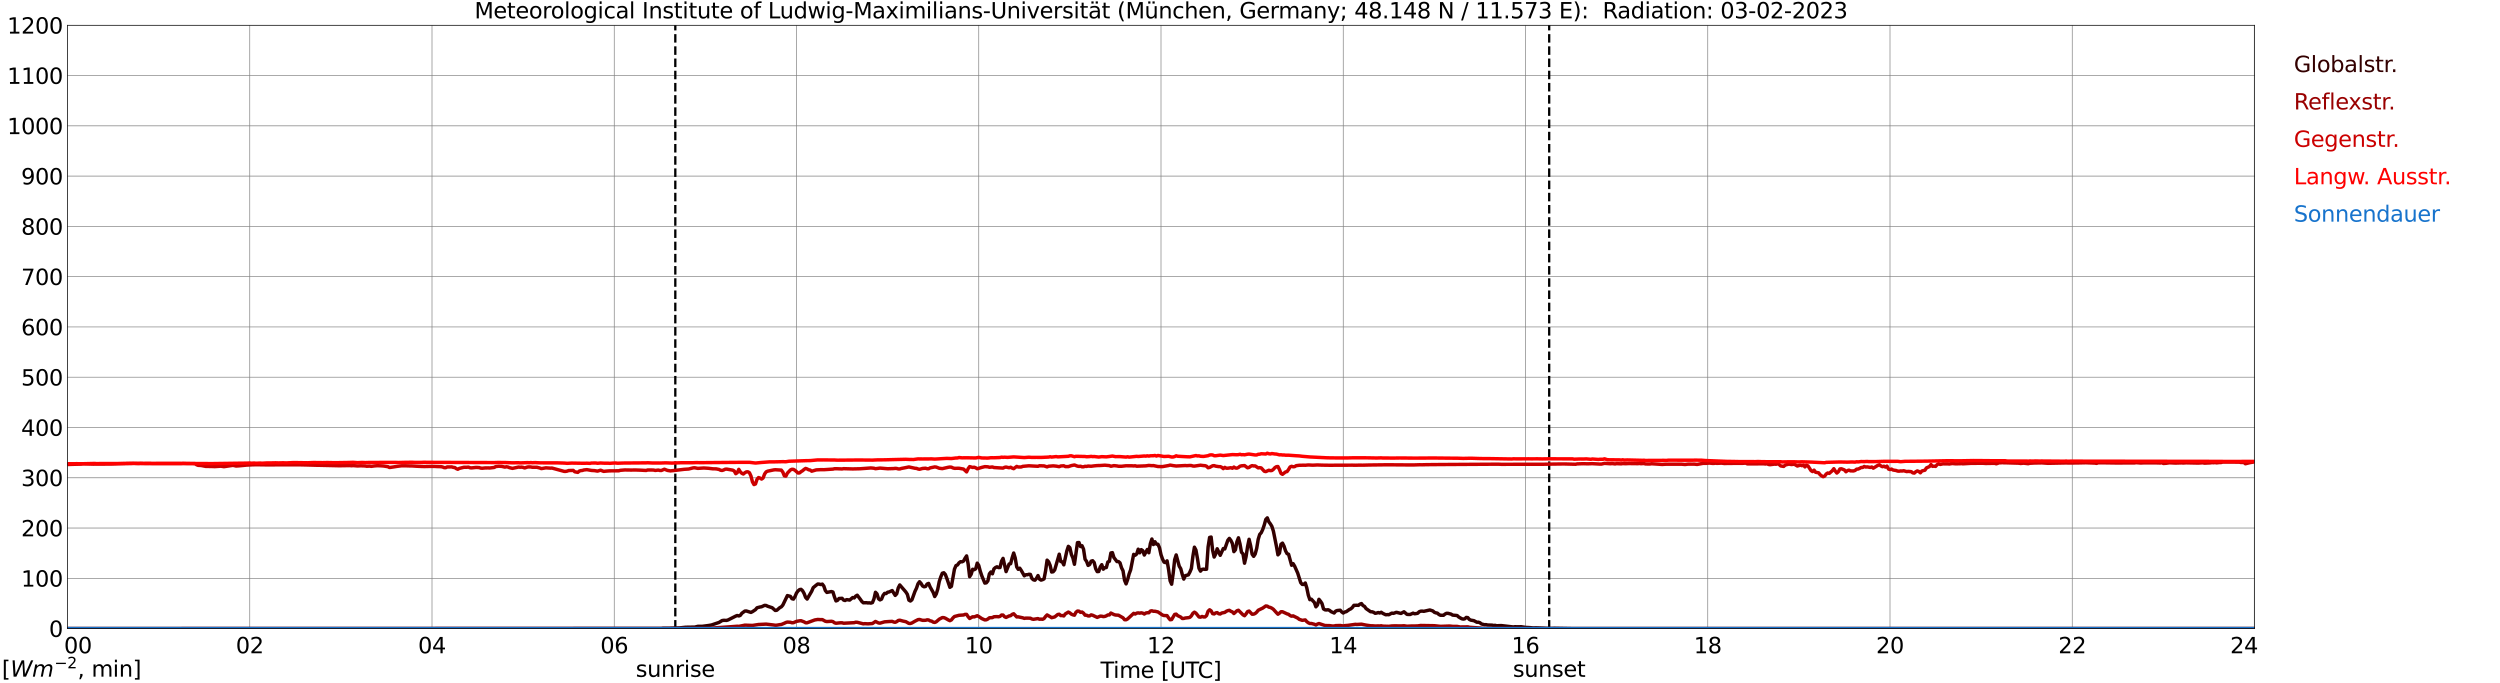 <?xml version="1.0" encoding="utf-8" standalone="no"?>
<!DOCTYPE svg PUBLIC "-//W3C//DTD SVG 1.1//EN"
  "http://www.w3.org/Graphics/SVG/1.1/DTD/svg11.dtd">
<svg xmlns:xlink="http://www.w3.org/1999/xlink" width="1085.4pt" height="296.64pt" viewBox="0 0 1085.4 296.64" xmlns="http://www.w3.org/2000/svg" version="1.1">
 <defs>
  <style type="text/css">*{stroke-linejoin: round; stroke-linecap: butt}</style>
 </defs>
 <g id="figure_1">
  <g id="patch_1">
   <path d="M 0 296.64 
L 1085.4 296.64 
L 1085.4 0 
L 0 0 
z
" style="fill: #ffffff"/>
  </g>
  <g id="axes_1">
   <g id="patch_2">
    <path d="M 29.306 272.909 
L 978.814 272.909 
L 978.814 10.976 
L 29.306 10.976 
z
" style="fill: #ffffff"/>
   </g>
   <g id="patch_3">
    <path d="M 978.814 272.909 
L 978.814 272.909 
L 978.814 10.976 
L 978.814 10.976 
z
" clip-path="url(#p837820c30f)" style="fill: #d3d3d3; opacity: 0.25; stroke: #d3d3d3; stroke-linejoin: miter"/>
   </g>
   <g id="matplotlib.axis_1">
    <g id="xtick_1">
     <g id="line2d_1">
      <path d="M 29.306 272.909 
L 29.306 10.976 
" clip-path="url(#p837820c30f)" style="fill: none; stroke: #808080; stroke-width: 0.3; stroke-linecap: square"/>
     </g>
     <g id="line2d_2"/>
     <g id="text_1">
      <!--    00 -->
      <g transform="translate(18.733 283.627) scale(0.095 -0.095)">
       <defs>
        <path id="DejaVuSans-20" transform="scale(0.016)"/>
        <path id="DejaVuSans-30" d="M 2034 4250 
Q 1547 4250 1301 3770 
Q 1056 3291 1056 2328 
Q 1056 1369 1301 889 
Q 1547 409 2034 409 
Q 2525 409 2770 889 
Q 3016 1369 3016 2328 
Q 3016 3291 2770 3770 
Q 2525 4250 2034 4250 
z
M 2034 4750 
Q 2819 4750 3233 4129 
Q 3647 3509 3647 2328 
Q 3647 1150 3233 529 
Q 2819 -91 2034 -91 
Q 1250 -91 836 529 
Q 422 1150 422 2328 
Q 422 3509 836 4129 
Q 1250 4750 2034 4750 
z
" transform="scale(0.016)"/>
       </defs>
       <use xlink:href="#DejaVuSans-20"/>
       <use xlink:href="#DejaVuSans-20" transform="translate(31.787 0)"/>
       <use xlink:href="#DejaVuSans-20" transform="translate(63.574 0)"/>
       <use xlink:href="#DejaVuSans-30" transform="translate(95.361 0)"/>
       <use xlink:href="#DejaVuSans-30" transform="translate(158.984 0)"/>
      </g>
     </g>
    </g>
    <g id="xtick_2">
     <g id="line2d_3">
      <path d="M 108.431 272.909 
L 108.431 10.976 
" clip-path="url(#p837820c30f)" style="fill: none; stroke: #808080; stroke-width: 0.3; stroke-linecap: square"/>
     </g>
     <g id="line2d_4"/>
     <g id="text_2">
      <!-- 02 -->
      <g transform="translate(102.387 283.627) scale(0.095 -0.095)">
       <defs>
        <path id="DejaVuSans-32" d="M 1228 531 
L 3431 531 
L 3431 0 
L 469 0 
L 469 531 
Q 828 903 1448 1529 
Q 2069 2156 2228 2338 
Q 2531 2678 2651 2914 
Q 2772 3150 2772 3378 
Q 2772 3750 2511 3984 
Q 2250 4219 1831 4219 
Q 1534 4219 1204 4116 
Q 875 4013 500 3803 
L 500 4441 
Q 881 4594 1212 4672 
Q 1544 4750 1819 4750 
Q 2544 4750 2975 4387 
Q 3406 4025 3406 3419 
Q 3406 3131 3298 2873 
Q 3191 2616 2906 2266 
Q 2828 2175 2409 1742 
Q 1991 1309 1228 531 
z
" transform="scale(0.016)"/>
       </defs>
       <use xlink:href="#DejaVuSans-30"/>
       <use xlink:href="#DejaVuSans-32" transform="translate(63.623 0)"/>
      </g>
     </g>
    </g>
    <g id="xtick_3">
     <g id="line2d_5">
      <path d="M 187.557 272.909 
L 187.557 10.976 
" clip-path="url(#p837820c30f)" style="fill: none; stroke: #808080; stroke-width: 0.3; stroke-linecap: square"/>
     </g>
     <g id="line2d_6"/>
     <g id="text_3">
      <!-- 04 -->
      <g transform="translate(181.513 283.627) scale(0.095 -0.095)">
       <defs>
        <path id="DejaVuSans-34" d="M 2419 4116 
L 825 1625 
L 2419 1625 
L 2419 4116 
z
M 2253 4666 
L 3047 4666 
L 3047 1625 
L 3713 1625 
L 3713 1100 
L 3047 1100 
L 3047 0 
L 2419 0 
L 2419 1100 
L 313 1100 
L 313 1709 
L 2253 4666 
z
" transform="scale(0.016)"/>
       </defs>
       <use xlink:href="#DejaVuSans-30"/>
       <use xlink:href="#DejaVuSans-34" transform="translate(63.623 0)"/>
      </g>
     </g>
    </g>
    <g id="xtick_4">
     <g id="line2d_7">
      <path d="M 266.683 272.909 
L 266.683 10.976 
" clip-path="url(#p837820c30f)" style="fill: none; stroke: #808080; stroke-width: 0.3; stroke-linecap: square"/>
     </g>
     <g id="line2d_8"/>
     <g id="text_4">
      <!-- 06 -->
      <g transform="translate(260.638 283.627) scale(0.095 -0.095)">
       <defs>
        <path id="DejaVuSans-36" d="M 2113 2584 
Q 1688 2584 1439 2293 
Q 1191 2003 1191 1497 
Q 1191 994 1439 701 
Q 1688 409 2113 409 
Q 2538 409 2786 701 
Q 3034 994 3034 1497 
Q 3034 2003 2786 2293 
Q 2538 2584 2113 2584 
z
M 3366 4563 
L 3366 3988 
Q 3128 4100 2886 4159 
Q 2644 4219 2406 4219 
Q 1781 4219 1451 3797 
Q 1122 3375 1075 2522 
Q 1259 2794 1537 2939 
Q 1816 3084 2150 3084 
Q 2853 3084 3261 2657 
Q 3669 2231 3669 1497 
Q 3669 778 3244 343 
Q 2819 -91 2113 -91 
Q 1303 -91 875 529 
Q 447 1150 447 2328 
Q 447 3434 972 4092 
Q 1497 4750 2381 4750 
Q 2619 4750 2861 4703 
Q 3103 4656 3366 4563 
z
" transform="scale(0.016)"/>
       </defs>
       <use xlink:href="#DejaVuSans-30"/>
       <use xlink:href="#DejaVuSans-36" transform="translate(63.623 0)"/>
      </g>
     </g>
    </g>
    <g id="xtick_5">
     <g id="line2d_9">
      <path d="M 345.808 272.909 
L 345.808 10.976 
" clip-path="url(#p837820c30f)" style="fill: none; stroke: #808080; stroke-width: 0.3; stroke-linecap: square"/>
     </g>
     <g id="line2d_10"/>
     <g id="text_5">
      <!-- 08 -->
      <g transform="translate(339.764 283.627) scale(0.095 -0.095)">
       <defs>
        <path id="DejaVuSans-38" d="M 2034 2216 
Q 1584 2216 1326 1975 
Q 1069 1734 1069 1313 
Q 1069 891 1326 650 
Q 1584 409 2034 409 
Q 2484 409 2743 651 
Q 3003 894 3003 1313 
Q 3003 1734 2745 1975 
Q 2488 2216 2034 2216 
z
M 1403 2484 
Q 997 2584 770 2862 
Q 544 3141 544 3541 
Q 544 4100 942 4425 
Q 1341 4750 2034 4750 
Q 2731 4750 3128 4425 
Q 3525 4100 3525 3541 
Q 3525 3141 3298 2862 
Q 3072 2584 2669 2484 
Q 3125 2378 3379 2068 
Q 3634 1759 3634 1313 
Q 3634 634 3220 271 
Q 2806 -91 2034 -91 
Q 1263 -91 848 271 
Q 434 634 434 1313 
Q 434 1759 690 2068 
Q 947 2378 1403 2484 
z
M 1172 3481 
Q 1172 3119 1398 2916 
Q 1625 2713 2034 2713 
Q 2441 2713 2670 2916 
Q 2900 3119 2900 3481 
Q 2900 3844 2670 4047 
Q 2441 4250 2034 4250 
Q 1625 4250 1398 4047 
Q 1172 3844 1172 3481 
z
" transform="scale(0.016)"/>
       </defs>
       <use xlink:href="#DejaVuSans-30"/>
       <use xlink:href="#DejaVuSans-38" transform="translate(63.623 0)"/>
      </g>
     </g>
    </g>
    <g id="xtick_6">
     <g id="line2d_11">
      <path d="M 424.934 272.909 
L 424.934 10.976 
" clip-path="url(#p837820c30f)" style="fill: none; stroke: #808080; stroke-width: 0.3; stroke-linecap: square"/>
     </g>
     <g id="line2d_12"/>
     <g id="text_6">
      <!-- 10 -->
      <g transform="translate(418.89 283.627) scale(0.095 -0.095)">
       <defs>
        <path id="DejaVuSans-31" d="M 794 531 
L 1825 531 
L 1825 4091 
L 703 3866 
L 703 4441 
L 1819 4666 
L 2450 4666 
L 2450 531 
L 3481 531 
L 3481 0 
L 794 0 
L 794 531 
z
" transform="scale(0.016)"/>
       </defs>
       <use xlink:href="#DejaVuSans-31"/>
       <use xlink:href="#DejaVuSans-30" transform="translate(63.623 0)"/>
      </g>
     </g>
    </g>
    <g id="xtick_7">
     <g id="line2d_13">
      <path d="M 504.06 272.909 
L 504.06 10.976 
" clip-path="url(#p837820c30f)" style="fill: none; stroke: #808080; stroke-width: 0.3; stroke-linecap: square"/>
     </g>
     <g id="line2d_14"/>
     <g id="text_7">
      <!-- 12 -->
      <g transform="translate(498.015 283.627) scale(0.095 -0.095)">
       <use xlink:href="#DejaVuSans-31"/>
       <use xlink:href="#DejaVuSans-32" transform="translate(63.623 0)"/>
      </g>
     </g>
    </g>
    <g id="xtick_8">
     <g id="line2d_15">
      <path d="M 583.185 272.909 
L 583.185 10.976 
" clip-path="url(#p837820c30f)" style="fill: none; stroke: #808080; stroke-width: 0.3; stroke-linecap: square"/>
     </g>
     <g id="line2d_16"/>
     <g id="text_8">
      <!-- 14 -->
      <g transform="translate(577.141 283.627) scale(0.095 -0.095)">
       <use xlink:href="#DejaVuSans-31"/>
       <use xlink:href="#DejaVuSans-34" transform="translate(63.623 0)"/>
      </g>
     </g>
    </g>
    <g id="xtick_9">
     <g id="line2d_17">
      <path d="M 662.311 272.909 
L 662.311 10.976 
" clip-path="url(#p837820c30f)" style="fill: none; stroke: #808080; stroke-width: 0.3; stroke-linecap: square"/>
     </g>
     <g id="line2d_18"/>
     <g id="text_9">
      <!-- 16 -->
      <g transform="translate(656.267 283.627) scale(0.095 -0.095)">
       <use xlink:href="#DejaVuSans-31"/>
       <use xlink:href="#DejaVuSans-36" transform="translate(63.623 0)"/>
      </g>
     </g>
    </g>
    <g id="xtick_10">
     <g id="line2d_19">
      <path d="M 741.437 272.909 
L 741.437 10.976 
" clip-path="url(#p837820c30f)" style="fill: none; stroke: #808080; stroke-width: 0.3; stroke-linecap: square"/>
     </g>
     <g id="line2d_20"/>
     <g id="text_10">
      <!-- 18 -->
      <g transform="translate(735.392 283.627) scale(0.095 -0.095)">
       <use xlink:href="#DejaVuSans-31"/>
       <use xlink:href="#DejaVuSans-38" transform="translate(63.623 0)"/>
      </g>
     </g>
    </g>
    <g id="xtick_11">
     <g id="line2d_21">
      <path d="M 820.562 272.909 
L 820.562 10.976 
" clip-path="url(#p837820c30f)" style="fill: none; stroke: #808080; stroke-width: 0.3; stroke-linecap: square"/>
     </g>
     <g id="line2d_22"/>
     <g id="text_11">
      <!-- 20 -->
      <g transform="translate(814.518 283.627) scale(0.095 -0.095)">
       <use xlink:href="#DejaVuSans-32"/>
       <use xlink:href="#DejaVuSans-30" transform="translate(63.623 0)"/>
      </g>
     </g>
    </g>
    <g id="xtick_12">
     <g id="line2d_23">
      <path d="M 899.688 272.909 
L 899.688 10.976 
" clip-path="url(#p837820c30f)" style="fill: none; stroke: #808080; stroke-width: 0.3; stroke-linecap: square"/>
     </g>
     <g id="line2d_24"/>
     <g id="text_12">
      <!-- 22 -->
      <g transform="translate(893.644 283.627) scale(0.095 -0.095)">
       <use xlink:href="#DejaVuSans-32"/>
       <use xlink:href="#DejaVuSans-32" transform="translate(63.623 0)"/>
      </g>
     </g>
    </g>
    <g id="xtick_13">
     <g id="line2d_25">
      <path d="M 978.814 272.909 
L 978.814 10.976 
" clip-path="url(#p837820c30f)" style="fill: none; stroke: #808080; stroke-width: 0.3; stroke-linecap: square"/>
     </g>
     <g id="line2d_26"/>
     <g id="text_13">
      <!-- 24    -->
      <g transform="translate(968.241 283.627) scale(0.095 -0.095)">
       <use xlink:href="#DejaVuSans-32"/>
       <use xlink:href="#DejaVuSans-34" transform="translate(63.623 0)"/>
       <use xlink:href="#DejaVuSans-20" transform="translate(127.246 0)"/>
       <use xlink:href="#DejaVuSans-20" transform="translate(159.033 0)"/>
       <use xlink:href="#DejaVuSans-20" transform="translate(190.82 0)"/>
      </g>
     </g>
    </g>
    <g id="text_14">
     <!-- Time [UTC] -->
     <g transform="translate(477.806 294.322) scale(0.095 -0.095)">
      <defs>
       <path id="DejaVuSans-54" d="M -19 4666 
L 3928 4666 
L 3928 4134 
L 2272 4134 
L 2272 0 
L 1638 0 
L 1638 4134 
L -19 4134 
L -19 4666 
z
" transform="scale(0.016)"/>
       <path id="DejaVuSans-69" d="M 603 3500 
L 1178 3500 
L 1178 0 
L 603 0 
L 603 3500 
z
M 603 4863 
L 1178 4863 
L 1178 4134 
L 603 4134 
L 603 4863 
z
" transform="scale(0.016)"/>
       <path id="DejaVuSans-6d" d="M 3328 2828 
Q 3544 3216 3844 3400 
Q 4144 3584 4550 3584 
Q 5097 3584 5394 3201 
Q 5691 2819 5691 2113 
L 5691 0 
L 5113 0 
L 5113 2094 
Q 5113 2597 4934 2840 
Q 4756 3084 4391 3084 
Q 3944 3084 3684 2787 
Q 3425 2491 3425 1978 
L 3425 0 
L 2847 0 
L 2847 2094 
Q 2847 2600 2669 2842 
Q 2491 3084 2119 3084 
Q 1678 3084 1418 2786 
Q 1159 2488 1159 1978 
L 1159 0 
L 581 0 
L 581 3500 
L 1159 3500 
L 1159 2956 
Q 1356 3278 1631 3431 
Q 1906 3584 2284 3584 
Q 2666 3584 2933 3390 
Q 3200 3197 3328 2828 
z
" transform="scale(0.016)"/>
       <path id="DejaVuSans-65" d="M 3597 1894 
L 3597 1613 
L 953 1613 
Q 991 1019 1311 708 
Q 1631 397 2203 397 
Q 2534 397 2845 478 
Q 3156 559 3463 722 
L 3463 178 
Q 3153 47 2828 -22 
Q 2503 -91 2169 -91 
Q 1331 -91 842 396 
Q 353 884 353 1716 
Q 353 2575 817 3079 
Q 1281 3584 2069 3584 
Q 2775 3584 3186 3129 
Q 3597 2675 3597 1894 
z
M 3022 2063 
Q 3016 2534 2758 2815 
Q 2500 3097 2075 3097 
Q 1594 3097 1305 2825 
Q 1016 2553 972 2059 
L 3022 2063 
z
" transform="scale(0.016)"/>
       <path id="DejaVuSans-5b" d="M 550 4863 
L 1875 4863 
L 1875 4416 
L 1125 4416 
L 1125 -397 
L 1875 -397 
L 1875 -844 
L 550 -844 
L 550 4863 
z
" transform="scale(0.016)"/>
       <path id="DejaVuSans-55" d="M 556 4666 
L 1191 4666 
L 1191 1831 
Q 1191 1081 1462 751 
Q 1734 422 2344 422 
Q 2950 422 3222 751 
Q 3494 1081 3494 1831 
L 3494 4666 
L 4128 4666 
L 4128 1753 
Q 4128 841 3676 375 
Q 3225 -91 2344 -91 
Q 1459 -91 1007 375 
Q 556 841 556 1753 
L 556 4666 
z
" transform="scale(0.016)"/>
       <path id="DejaVuSans-43" d="M 4122 4306 
L 4122 3641 
Q 3803 3938 3442 4084 
Q 3081 4231 2675 4231 
Q 1875 4231 1450 3742 
Q 1025 3253 1025 2328 
Q 1025 1406 1450 917 
Q 1875 428 2675 428 
Q 3081 428 3442 575 
Q 3803 722 4122 1019 
L 4122 359 
Q 3791 134 3420 21 
Q 3050 -91 2638 -91 
Q 1578 -91 968 557 
Q 359 1206 359 2328 
Q 359 3453 968 4101 
Q 1578 4750 2638 4750 
Q 3056 4750 3426 4639 
Q 3797 4528 4122 4306 
z
" transform="scale(0.016)"/>
       <path id="DejaVuSans-5d" d="M 1947 4863 
L 1947 -844 
L 622 -844 
L 622 -397 
L 1369 -397 
L 1369 4416 
L 622 4416 
L 622 4863 
L 1947 4863 
z
" transform="scale(0.016)"/>
      </defs>
      <use xlink:href="#DejaVuSans-54"/>
      <use xlink:href="#DejaVuSans-69" transform="translate(57.959 0)"/>
      <use xlink:href="#DejaVuSans-6d" transform="translate(85.742 0)"/>
      <use xlink:href="#DejaVuSans-65" transform="translate(183.154 0)"/>
      <use xlink:href="#DejaVuSans-20" transform="translate(244.678 0)"/>
      <use xlink:href="#DejaVuSans-5b" transform="translate(276.465 0)"/>
      <use xlink:href="#DejaVuSans-55" transform="translate(315.479 0)"/>
      <use xlink:href="#DejaVuSans-54" transform="translate(388.672 0)"/>
      <use xlink:href="#DejaVuSans-43" transform="translate(443.881 0)"/>
      <use xlink:href="#DejaVuSans-5d" transform="translate(513.705 0)"/>
     </g>
    </g>
   </g>
   <g id="matplotlib.axis_2">
    <g id="ytick_1">
     <g id="line2d_27">
      <path d="M 29.306 272.909 
L 978.814 272.909 
" clip-path="url(#p837820c30f)" style="fill: none; stroke: #808080; stroke-width: 0.3; stroke-linecap: square"/>
     </g>
     <g id="line2d_28"/>
     <g id="text_15">
      <!-- 0 -->
      <g transform="translate(21.261 276.518) scale(0.095 -0.095)">
       <use xlink:href="#DejaVuSans-30"/>
      </g>
     </g>
    </g>
    <g id="ytick_2">
     <g id="line2d_29">
      <path d="M 29.306 251.081 
L 978.814 251.081 
" clip-path="url(#p837820c30f)" style="fill: none; stroke: #808080; stroke-width: 0.3; stroke-linecap: square"/>
     </g>
     <g id="line2d_30"/>
     <g id="text_16">
      <!-- 100 -->
      <g transform="translate(9.173 254.69) scale(0.095 -0.095)">
       <use xlink:href="#DejaVuSans-31"/>
       <use xlink:href="#DejaVuSans-30" transform="translate(63.623 0)"/>
       <use xlink:href="#DejaVuSans-30" transform="translate(127.246 0)"/>
      </g>
     </g>
    </g>
    <g id="ytick_3">
     <g id="line2d_31">
      <path d="M 29.306 229.253 
L 978.814 229.253 
" clip-path="url(#p837820c30f)" style="fill: none; stroke: #808080; stroke-width: 0.3; stroke-linecap: square"/>
     </g>
     <g id="line2d_32"/>
     <g id="text_17">
      <!-- 200 -->
      <g transform="translate(9.173 232.863) scale(0.095 -0.095)">
       <use xlink:href="#DejaVuSans-32"/>
       <use xlink:href="#DejaVuSans-30" transform="translate(63.623 0)"/>
       <use xlink:href="#DejaVuSans-30" transform="translate(127.246 0)"/>
      </g>
     </g>
    </g>
    <g id="ytick_4">
     <g id="line2d_33">
      <path d="M 29.306 207.426 
L 978.814 207.426 
" clip-path="url(#p837820c30f)" style="fill: none; stroke: #808080; stroke-width: 0.3; stroke-linecap: square"/>
     </g>
     <g id="line2d_34"/>
     <g id="text_18">
      <!-- 300 -->
      <g transform="translate(9.173 211.035) scale(0.095 -0.095)">
       <defs>
        <path id="DejaVuSans-33" d="M 2597 2516 
Q 3050 2419 3304 2112 
Q 3559 1806 3559 1356 
Q 3559 666 3084 287 
Q 2609 -91 1734 -91 
Q 1441 -91 1130 -33 
Q 819 25 488 141 
L 488 750 
Q 750 597 1062 519 
Q 1375 441 1716 441 
Q 2309 441 2620 675 
Q 2931 909 2931 1356 
Q 2931 1769 2642 2001 
Q 2353 2234 1838 2234 
L 1294 2234 
L 1294 2753 
L 1863 2753 
Q 2328 2753 2575 2939 
Q 2822 3125 2822 3475 
Q 2822 3834 2567 4026 
Q 2313 4219 1838 4219 
Q 1578 4219 1281 4162 
Q 984 4106 628 3988 
L 628 4550 
Q 988 4650 1302 4700 
Q 1616 4750 1894 4750 
Q 2613 4750 3031 4423 
Q 3450 4097 3450 3541 
Q 3450 3153 3228 2886 
Q 3006 2619 2597 2516 
z
" transform="scale(0.016)"/>
       </defs>
       <use xlink:href="#DejaVuSans-33"/>
       <use xlink:href="#DejaVuSans-30" transform="translate(63.623 0)"/>
       <use xlink:href="#DejaVuSans-30" transform="translate(127.246 0)"/>
      </g>
     </g>
    </g>
    <g id="ytick_5">
     <g id="line2d_35">
      <path d="M 29.306 185.598 
L 978.814 185.598 
" clip-path="url(#p837820c30f)" style="fill: none; stroke: #808080; stroke-width: 0.3; stroke-linecap: square"/>
     </g>
     <g id="line2d_36"/>
     <g id="text_19">
      <!-- 400 -->
      <g transform="translate(9.173 189.207) scale(0.095 -0.095)">
       <use xlink:href="#DejaVuSans-34"/>
       <use xlink:href="#DejaVuSans-30" transform="translate(63.623 0)"/>
       <use xlink:href="#DejaVuSans-30" transform="translate(127.246 0)"/>
      </g>
     </g>
    </g>
    <g id="ytick_6">
     <g id="line2d_37">
      <path d="M 29.306 163.77 
L 978.814 163.77 
" clip-path="url(#p837820c30f)" style="fill: none; stroke: #808080; stroke-width: 0.3; stroke-linecap: square"/>
     </g>
     <g id="line2d_38"/>
     <g id="text_20">
      <!-- 500 -->
      <g transform="translate(9.173 167.379) scale(0.095 -0.095)">
       <defs>
        <path id="DejaVuSans-35" d="M 691 4666 
L 3169 4666 
L 3169 4134 
L 1269 4134 
L 1269 2991 
Q 1406 3038 1543 3061 
Q 1681 3084 1819 3084 
Q 2600 3084 3056 2656 
Q 3513 2228 3513 1497 
Q 3513 744 3044 326 
Q 2575 -91 1722 -91 
Q 1428 -91 1123 -41 
Q 819 9 494 109 
L 494 744 
Q 775 591 1075 516 
Q 1375 441 1709 441 
Q 2250 441 2565 725 
Q 2881 1009 2881 1497 
Q 2881 1984 2565 2268 
Q 2250 2553 1709 2553 
Q 1456 2553 1204 2497 
Q 953 2441 691 2322 
L 691 4666 
z
" transform="scale(0.016)"/>
       </defs>
       <use xlink:href="#DejaVuSans-35"/>
       <use xlink:href="#DejaVuSans-30" transform="translate(63.623 0)"/>
       <use xlink:href="#DejaVuSans-30" transform="translate(127.246 0)"/>
      </g>
     </g>
    </g>
    <g id="ytick_7">
     <g id="line2d_39">
      <path d="M 29.306 141.942 
L 978.814 141.942 
" clip-path="url(#p837820c30f)" style="fill: none; stroke: #808080; stroke-width: 0.3; stroke-linecap: square"/>
     </g>
     <g id="line2d_40"/>
     <g id="text_21">
      <!-- 600 -->
      <g transform="translate(9.173 145.551) scale(0.095 -0.095)">
       <use xlink:href="#DejaVuSans-36"/>
       <use xlink:href="#DejaVuSans-30" transform="translate(63.623 0)"/>
       <use xlink:href="#DejaVuSans-30" transform="translate(127.246 0)"/>
      </g>
     </g>
    </g>
    <g id="ytick_8">
     <g id="line2d_41">
      <path d="M 29.306 120.114 
L 978.814 120.114 
" clip-path="url(#p837820c30f)" style="fill: none; stroke: #808080; stroke-width: 0.3; stroke-linecap: square"/>
     </g>
     <g id="line2d_42"/>
     <g id="text_22">
      <!-- 700 -->
      <g transform="translate(9.173 123.724) scale(0.095 -0.095)">
       <defs>
        <path id="DejaVuSans-37" d="M 525 4666 
L 3525 4666 
L 3525 4397 
L 1831 0 
L 1172 0 
L 2766 4134 
L 525 4134 
L 525 4666 
z
" transform="scale(0.016)"/>
       </defs>
       <use xlink:href="#DejaVuSans-37"/>
       <use xlink:href="#DejaVuSans-30" transform="translate(63.623 0)"/>
       <use xlink:href="#DejaVuSans-30" transform="translate(127.246 0)"/>
      </g>
     </g>
    </g>
    <g id="ytick_9">
     <g id="line2d_43">
      <path d="M 29.306 98.287 
L 978.814 98.287 
" clip-path="url(#p837820c30f)" style="fill: none; stroke: #808080; stroke-width: 0.3; stroke-linecap: square"/>
     </g>
     <g id="line2d_44"/>
     <g id="text_23">
      <!-- 800 -->
      <g transform="translate(9.173 101.896) scale(0.095 -0.095)">
       <use xlink:href="#DejaVuSans-38"/>
       <use xlink:href="#DejaVuSans-30" transform="translate(63.623 0)"/>
       <use xlink:href="#DejaVuSans-30" transform="translate(127.246 0)"/>
      </g>
     </g>
    </g>
    <g id="ytick_10">
     <g id="line2d_45">
      <path d="M 29.306 76.459 
L 978.814 76.459 
" clip-path="url(#p837820c30f)" style="fill: none; stroke: #808080; stroke-width: 0.3; stroke-linecap: square"/>
     </g>
     <g id="line2d_46"/>
     <g id="text_24">
      <!-- 900 -->
      <g transform="translate(9.173 80.068) scale(0.095 -0.095)">
       <defs>
        <path id="DejaVuSans-39" d="M 703 97 
L 703 672 
Q 941 559 1184 500 
Q 1428 441 1663 441 
Q 2288 441 2617 861 
Q 2947 1281 2994 2138 
Q 2813 1869 2534 1725 
Q 2256 1581 1919 1581 
Q 1219 1581 811 2004 
Q 403 2428 403 3163 
Q 403 3881 828 4315 
Q 1253 4750 1959 4750 
Q 2769 4750 3195 4129 
Q 3622 3509 3622 2328 
Q 3622 1225 3098 567 
Q 2575 -91 1691 -91 
Q 1453 -91 1209 -44 
Q 966 3 703 97 
z
M 1959 2075 
Q 2384 2075 2632 2365 
Q 2881 2656 2881 3163 
Q 2881 3666 2632 3958 
Q 2384 4250 1959 4250 
Q 1534 4250 1286 3958 
Q 1038 3666 1038 3163 
Q 1038 2656 1286 2365 
Q 1534 2075 1959 2075 
z
" transform="scale(0.016)"/>
       </defs>
       <use xlink:href="#DejaVuSans-39"/>
       <use xlink:href="#DejaVuSans-30" transform="translate(63.623 0)"/>
       <use xlink:href="#DejaVuSans-30" transform="translate(127.246 0)"/>
      </g>
     </g>
    </g>
    <g id="ytick_11">
     <g id="line2d_47">
      <path d="M 29.306 54.631 
L 978.814 54.631 
" clip-path="url(#p837820c30f)" style="fill: none; stroke: #808080; stroke-width: 0.3; stroke-linecap: square"/>
     </g>
     <g id="line2d_48"/>
     <g id="text_25">
      <!-- 1000 -->
      <g transform="translate(3.128 58.24) scale(0.095 -0.095)">
       <use xlink:href="#DejaVuSans-31"/>
       <use xlink:href="#DejaVuSans-30" transform="translate(63.623 0)"/>
       <use xlink:href="#DejaVuSans-30" transform="translate(127.246 0)"/>
       <use xlink:href="#DejaVuSans-30" transform="translate(190.869 0)"/>
      </g>
     </g>
    </g>
    <g id="ytick_12">
     <g id="line2d_49">
      <path d="M 29.306 32.803 
L 978.814 32.803 
" clip-path="url(#p837820c30f)" style="fill: none; stroke: #808080; stroke-width: 0.3; stroke-linecap: square"/>
     </g>
     <g id="line2d_50"/>
     <g id="text_26">
      <!-- 1100 -->
      <g transform="translate(3.128 36.413) scale(0.095 -0.095)">
       <use xlink:href="#DejaVuSans-31"/>
       <use xlink:href="#DejaVuSans-31" transform="translate(63.623 0)"/>
       <use xlink:href="#DejaVuSans-30" transform="translate(127.246 0)"/>
       <use xlink:href="#DejaVuSans-30" transform="translate(190.869 0)"/>
      </g>
     </g>
    </g>
    <g id="ytick_13">
     <g id="line2d_51">
      <path d="M 29.306 10.976 
L 978.814 10.976 
" clip-path="url(#p837820c30f)" style="fill: none; stroke: #808080; stroke-width: 0.3; stroke-linecap: square"/>
     </g>
     <g id="line2d_52"/>
     <g id="text_27">
      <!-- 1200 -->
      <g transform="translate(3.128 14.585) scale(0.095 -0.095)">
       <use xlink:href="#DejaVuSans-31"/>
       <use xlink:href="#DejaVuSans-32" transform="translate(63.623 0)"/>
       <use xlink:href="#DejaVuSans-30" transform="translate(127.246 0)"/>
       <use xlink:href="#DejaVuSans-30" transform="translate(190.869 0)"/>
      </g>
     </g>
    </g>
   </g>
   <g id="line2d_53">
    <path d="M 293.19 272.909 
L 293.19 10.976 
" clip-path="url(#p837820c30f)" style="fill: none; stroke-dasharray: 3.7,1.6; stroke-dashoffset: 0; stroke: #000000"/>
   </g>
   <g id="line2d_54">
    <path d="M 672.597 272.909 
L 672.597 10.976 
" clip-path="url(#p837820c30f)" style="fill: none; stroke-dasharray: 3.7,1.6; stroke-dashoffset: 0; stroke: #000000"/>
   </g>
   <g id="line2d_55">
    <path d="M 29.306 272.909 
L 287.124 272.894 
L 287.783 272.771 
L 290.42 272.771 
L 291.739 272.71 
L 295.036 272.61 
L 297.674 272.326 
L 301.63 272.265 
L 302.949 271.94 
L 304.927 271.92 
L 307.564 271.575 
L 308.883 271.352 
L 312.18 270.237 
L 313.499 269.427 
L 314.158 269.327 
L 315.477 269.347 
L 316.136 269.144 
L 319.433 267.482 
L 320.093 267.218 
L 320.752 267.421 
L 321.411 267.177 
L 322.071 266.267 
L 323.39 265.293 
L 324.049 265.273 
L 326.027 265.88 
L 326.686 265.557 
L 328.005 264.684 
L 328.665 263.874 
L 329.983 263.529 
L 330.643 263.429 
L 331.961 262.82 
L 332.621 262.881 
L 333.28 263.204 
L 335.258 263.855 
L 336.577 265.029 
L 337.236 264.968 
L 338.555 263.813 
L 339.215 263.468 
L 339.874 262.698 
L 341.852 258.583 
L 343.171 258.928 
L 343.83 259.921 
L 344.49 260.105 
L 345.149 259.031 
L 345.808 257.47 
L 346.468 256.558 
L 347.127 255.99 
L 347.787 255.868 
L 348.446 256.477 
L 349.105 257.651 
L 349.765 259.376 
L 350.424 260.085 
L 352.402 256.7 
L 353.062 255.139 
L 354.38 254.045 
L 355.04 253.558 
L 355.699 253.598 
L 356.359 253.801 
L 357.018 253.598 
L 357.677 254.471 
L 358.337 256.416 
L 358.996 257.206 
L 360.974 256.822 
L 361.634 257.044 
L 362.293 259.173 
L 362.952 260.895 
L 363.612 260.653 
L 364.271 259.841 
L 365.59 259.76 
L 366.249 260.53 
L 366.909 260.711 
L 367.568 260.327 
L 368.887 260.53 
L 370.206 259.435 
L 370.865 259.598 
L 371.524 258.808 
L 372.184 258.422 
L 373.502 260.166 
L 374.162 261.117 
L 374.821 261.705 
L 376.14 261.665 
L 376.799 261.766 
L 377.459 261.726 
L 378.118 261.846 
L 378.777 261.624 
L 379.437 260.024 
L 380.096 257.145 
L 380.756 257.835 
L 381.415 259.982 
L 382.074 260.45 
L 382.734 260.105 
L 383.393 258.483 
L 384.053 257.632 
L 384.712 257.693 
L 385.371 257.125 
L 386.031 257.003 
L 387.349 256.396 
L 388.668 258.502 
L 389.328 257.793 
L 389.987 255.239 
L 390.646 253.964 
L 392.624 256.254 
L 393.284 257.025 
L 393.943 258.057 
L 394.603 260.55 
L 395.262 260.936 
L 395.921 260.408 
L 397.24 256.761 
L 397.899 255.381 
L 398.559 253.456 
L 399.218 252.565 
L 399.878 253.294 
L 400.537 254.41 
L 401.196 254.755 
L 401.856 254.613 
L 402.515 253.558 
L 403.175 253.294 
L 403.834 254.875 
L 405.153 257.206 
L 405.812 258.989 
L 406.471 257.896 
L 407.131 255.787 
L 407.79 252.463 
L 408.45 250.457 
L 409.109 248.876 
L 409.768 248.673 
L 410.428 249.424 
L 411.087 251.147 
L 412.406 254.997 
L 413.065 254.552 
L 414.384 247.113 
L 415.043 245.572 
L 415.703 245.29 
L 416.362 244.378 
L 417.022 243.871 
L 417.681 243.93 
L 418.34 243.588 
L 419 242.35 
L 419.659 241.357 
L 420.318 244.823 
L 420.978 250.356 
L 421.637 249.322 
L 422.297 247.154 
L 422.956 247.335 
L 423.615 246.951 
L 424.275 244.498 
L 424.934 245.491 
L 425.593 248.006 
L 426.253 249.992 
L 427.572 253.152 
L 428.231 253.03 
L 428.89 252.201 
L 429.55 249.16 
L 430.209 248.329 
L 430.869 249.119 
L 431.528 246.971 
L 432.187 246.403 
L 432.847 246.08 
L 433.506 246.423 
L 434.165 246.403 
L 434.825 243.668 
L 435.484 242.431 
L 436.803 248.167 
L 438.122 244.864 
L 438.781 244.742 
L 439.44 242.169 
L 440.1 240.102 
L 440.759 242.228 
L 441.419 246.139 
L 442.078 247.174 
L 442.737 246.687 
L 443.397 247.68 
L 444.716 249.992 
L 445.375 249.525 
L 446.034 249.544 
L 446.694 249.322 
L 447.353 249.383 
L 448.012 251.147 
L 448.672 251.734 
L 449.331 251.895 
L 449.991 251.105 
L 450.65 249.889 
L 451.309 251.45 
L 451.969 251.856 
L 452.628 251.673 
L 453.287 251.328 
L 453.947 247.883 
L 454.606 243.201 
L 455.266 243.911 
L 455.925 245.491 
L 456.584 248.35 
L 457.244 248.228 
L 457.903 247.438 
L 459.881 240.608 
L 460.541 243.788 
L 461.2 243.93 
L 461.859 245.229 
L 463.178 239.209 
L 463.838 237.203 
L 464.497 237.79 
L 465.156 240.728 
L 465.816 242.25 
L 466.475 244.985 
L 467.794 235.601 
L 468.453 235.54 
L 469.113 237.284 
L 469.772 236.939 
L 470.431 238.438 
L 471.091 242.795 
L 471.75 243.729 
L 472.409 245.471 
L 473.069 245.126 
L 473.728 243.647 
L 474.388 243.446 
L 475.047 244.236 
L 475.706 246.91 
L 476.366 248.167 
L 477.025 248.126 
L 477.685 246.161 
L 478.344 245.168 
L 479.003 247.113 
L 479.663 246.464 
L 480.322 246.403 
L 480.981 243.991 
L 481.641 243.688 
L 482.3 240.08 
L 482.96 239.938 
L 483.619 242.066 
L 484.938 243.81 
L 485.597 243.81 
L 486.256 244.356 
L 486.916 246.506 
L 487.575 247.822 
L 488.235 251.937 
L 488.894 253.497 
L 489.553 251.694 
L 490.213 249.202 
L 490.872 247.416 
L 492.191 240.689 
L 492.85 241.053 
L 493.51 240.527 
L 494.169 238.438 
L 494.828 239.999 
L 495.488 238.641 
L 496.147 239.067 
L 496.807 240.973 
L 498.125 238.561 
L 498.785 239.979 
L 499.444 236.007 
L 500.103 234.02 
L 500.763 236.413 
L 501.422 235.197 
L 502.082 236.229 
L 502.741 236.31 
L 503.4 237.79 
L 504.06 240.831 
L 504.719 242.714 
L 505.379 244.053 
L 506.038 244.275 
L 506.697 243.505 
L 507.357 247.296 
L 508.016 252.14 
L 508.675 253.639 
L 509.335 248.999 
L 509.994 242.998 
L 510.654 240.931 
L 511.972 245.816 
L 512.632 246.91 
L 513.291 249.402 
L 513.95 251.411 
L 514.61 249.931 
L 515.929 249.586 
L 516.588 248.39 
L 517.247 246.829 
L 517.907 241.518 
L 518.566 237.567 
L 519.226 238.825 
L 519.885 242.453 
L 520.544 246.707 
L 521.204 247.964 
L 521.863 247.194 
L 522.522 247.093 
L 523.182 247.194 
L 523.841 247.132 
L 524.501 237.506 
L 525.16 233.331 
L 525.819 233.169 
L 526.479 238.945 
L 527.138 241.844 
L 527.797 240.547 
L 528.457 238.257 
L 529.776 241.093 
L 531.094 238.174 
L 531.754 238.338 
L 533.073 234.568 
L 533.732 233.756 
L 534.391 234.629 
L 535.051 235.987 
L 535.71 239.493 
L 536.369 238.703 
L 537.029 235.175 
L 537.688 233.494 
L 538.348 236.107 
L 539.007 239.776 
L 539.666 240.466 
L 540.326 244.52 
L 540.985 241.702 
L 541.644 237.345 
L 542.304 234.143 
L 542.963 236.878 
L 543.623 240.608 
L 544.282 241.54 
L 544.941 240.547 
L 545.601 238.115 
L 546.26 234.143 
L 546.919 232.014 
L 547.579 231.285 
L 548.238 229.845 
L 548.898 227.9 
L 549.557 225.508 
L 550.216 224.84 
L 550.876 226.562 
L 551.535 227.433 
L 552.195 228.529 
L 552.854 230.596 
L 554.173 237.181 
L 554.832 240.892 
L 555.491 240.161 
L 556.151 236.31 
L 556.81 235.804 
L 557.47 237.1 
L 558.129 239.148 
L 558.788 240.364 
L 559.448 240.628 
L 560.766 245.41 
L 561.426 244.723 
L 562.085 245.816 
L 563.404 248.796 
L 564.723 252.971 
L 565.382 253.72 
L 566.042 253.74 
L 566.701 253.113 
L 567.36 255.261 
L 568.02 258.422 
L 568.679 260.347 
L 569.338 260.144 
L 570.657 261.585 
L 571.317 263.449 
L 571.976 262.678 
L 572.635 260.205 
L 573.295 261.017 
L 573.954 262.03 
L 574.613 264.361 
L 575.273 264.765 
L 575.932 264.826 
L 576.592 264.726 
L 577.251 265.009 
L 577.91 265.557 
L 579.229 266.144 
L 579.889 265.332 
L 580.548 265.07 
L 581.867 264.929 
L 582.526 265.677 
L 583.185 266.144 
L 583.845 265.719 
L 584.504 265.557 
L 585.823 264.623 
L 586.482 264.32 
L 587.142 263.732 
L 587.801 262.82 
L 589.12 262.781 
L 589.779 262.82 
L 590.439 262.294 
L 591.098 262.049 
L 591.757 262.92 
L 592.417 263.265 
L 593.076 264.219 
L 595.054 265.596 
L 595.714 265.616 
L 596.373 265.841 
L 597.032 266.267 
L 597.692 266.164 
L 598.351 265.941 
L 599.011 266.144 
L 599.67 265.819 
L 600.329 266.286 
L 601.648 266.915 
L 602.307 266.834 
L 602.967 266.893 
L 604.286 266.184 
L 604.945 266.306 
L 606.264 265.841 
L 608.242 266.326 
L 609.561 265.616 
L 610.879 266.751 
L 612.198 266.793 
L 613.517 266.205 
L 614.176 266.489 
L 615.495 266.267 
L 616.154 265.596 
L 616.814 265.354 
L 617.473 265.313 
L 618.133 265.415 
L 620.77 264.826 
L 622.089 265.252 
L 622.748 265.841 
L 623.408 266.083 
L 624.067 266.205 
L 624.726 266.793 
L 625.386 267.118 
L 626.705 267.138 
L 627.364 266.609 
L 628.023 266.267 
L 628.683 266.286 
L 630.001 266.631 
L 630.661 267.057 
L 632.639 267.238 
L 633.298 267.867 
L 634.617 268.637 
L 635.276 268.779 
L 635.936 268.676 
L 636.595 268.05 
L 637.255 268.15 
L 637.914 268.921 
L 638.573 269.244 
L 639.892 269.469 
L 641.211 270.156 
L 641.87 270.137 
L 642.53 270.359 
L 643.189 270.888 
L 644.508 271.23 
L 645.167 271.191 
L 645.827 271.352 
L 647.805 271.414 
L 648.464 271.555 
L 649.123 271.494 
L 649.783 271.678 
L 651.761 271.595 
L 657.036 272.204 
L 657.695 272.103 
L 659.674 272.143 
L 660.333 272.082 
L 662.311 272.387 
L 664.289 272.488 
L 665.608 272.629 
L 666.927 272.588 
L 670.224 272.71 
L 671.542 272.791 
L 673.521 272.832 
L 674.839 272.771 
L 682.752 272.909 
L 978.154 272.909 
L 978.154 272.909 
" clip-path="url(#p837820c30f)" style="fill: none; stroke: #330000; stroke-width: 1.5; stroke-linecap: square"/>
   </g>
   <g id="line2d_56">
    <path d="M 29.306 272.909 
L 306.905 272.835 
L 317.455 272.084 
L 319.433 271.942 
L 320.093 271.883 
L 320.752 271.942 
L 322.73 271.558 
L 323.39 271.416 
L 326.686 271.538 
L 329.324 271.132 
L 332.621 270.97 
L 335.918 271.355 
L 336.577 271.457 
L 337.236 271.435 
L 338.555 271.193 
L 339.215 271.132 
L 340.533 270.584 
L 341.193 270.261 
L 341.852 270.078 
L 343.171 270.159 
L 343.83 270.383 
L 344.49 270.342 
L 345.808 269.774 
L 347.127 269.532 
L 347.787 269.491 
L 349.105 269.997 
L 349.765 270.383 
L 350.424 270.383 
L 353.721 269.165 
L 355.04 268.943 
L 356.359 269.023 
L 357.018 269.004 
L 358.337 269.733 
L 358.996 269.855 
L 360.974 269.733 
L 361.634 269.875 
L 362.293 270.383 
L 362.952 270.584 
L 364.93 270.383 
L 365.59 270.383 
L 366.249 270.584 
L 370.865 270.342 
L 371.524 270.139 
L 372.184 270.18 
L 374.821 270.848 
L 375.481 270.767 
L 376.799 270.848 
L 378.777 270.706 
L 380.096 269.816 
L 381.415 270.464 
L 382.074 270.545 
L 384.053 269.977 
L 386.031 269.835 
L 387.349 269.774 
L 388.009 270.058 
L 388.668 270.18 
L 389.328 269.875 
L 389.987 269.39 
L 390.646 269.268 
L 391.965 269.632 
L 393.284 269.916 
L 394.603 270.667 
L 395.262 270.687 
L 395.921 270.464 
L 397.24 269.694 
L 398.559 269.023 
L 399.218 268.943 
L 400.537 269.329 
L 401.856 269.307 
L 402.515 269.106 
L 403.175 269.165 
L 403.834 269.552 
L 404.493 269.674 
L 405.153 270.1 
L 405.812 270.241 
L 406.471 269.958 
L 407.79 268.823 
L 409.109 268.133 
L 409.768 268.153 
L 410.428 268.397 
L 411.746 269.165 
L 412.406 269.471 
L 413.065 269.146 
L 413.725 268.294 
L 414.384 267.666 
L 416.362 267.14 
L 418.34 266.998 
L 419 266.734 
L 419.659 266.734 
L 420.318 267.747 
L 420.978 268.517 
L 422.297 267.768 
L 422.956 267.849 
L 424.275 267.321 
L 424.934 267.666 
L 426.253 268.559 
L 427.572 269.146 
L 428.231 269.085 
L 428.89 268.762 
L 429.55 268.214 
L 430.869 268.133 
L 431.528 267.768 
L 432.847 267.707 
L 433.506 267.788 
L 434.165 267.605 
L 434.825 267.017 
L 435.484 267.037 
L 436.144 267.768 
L 436.803 268.052 
L 438.122 267.423 
L 438.781 267.301 
L 439.44 266.734 
L 440.1 266.472 
L 441.419 267.849 
L 442.078 267.808 
L 444.056 268.233 
L 444.716 268.478 
L 445.375 268.356 
L 447.353 268.397 
L 448.012 268.74 
L 448.672 268.882 
L 450.65 268.559 
L 451.309 268.862 
L 451.969 268.781 
L 452.628 268.882 
L 453.287 268.539 
L 453.947 267.646 
L 454.606 266.978 
L 455.925 267.747 
L 456.584 268.172 
L 457.903 267.849 
L 459.222 266.795 
L 459.881 266.673 
L 460.541 267.262 
L 461.2 267.24 
L 461.859 267.423 
L 462.519 266.531 
L 463.838 265.741 
L 464.497 266.105 
L 465.156 266.653 
L 465.816 266.937 
L 466.475 267.098 
L 467.134 265.821 
L 467.794 265.295 
L 468.453 265.337 
L 469.113 265.863 
L 469.772 265.721 
L 470.431 266.208 
L 471.091 267.079 
L 471.75 267.098 
L 472.409 267.423 
L 473.069 267.404 
L 473.728 266.956 
L 474.388 267.12 
L 476.366 268.052 
L 477.685 267.504 
L 478.344 267.524 
L 479.003 267.707 
L 479.663 267.626 
L 480.322 267.382 
L 480.981 266.978 
L 481.641 266.978 
L 482.3 266.166 
L 483.619 266.814 
L 484.278 267.017 
L 485.597 267.098 
L 487.575 268.233 
L 488.235 269.045 
L 488.894 269.085 
L 489.553 268.72 
L 492.191 266.288 
L 492.85 266.592 
L 493.51 266.208 
L 494.169 266.085 
L 494.828 266.208 
L 495.488 266.066 
L 496.147 266.208 
L 496.807 266.592 
L 497.466 266.147 
L 498.125 266.024 
L 498.785 266.024 
L 499.444 265.295 
L 500.103 265.173 
L 500.763 265.396 
L 501.422 265.376 
L 502.741 265.679 
L 504.719 267.037 
L 505.379 267.24 
L 506.697 267.282 
L 507.357 268.275 
L 508.016 269.065 
L 508.675 268.984 
L 509.994 266.753 
L 510.654 266.633 
L 511.313 267.282 
L 512.632 267.91 
L 513.291 268.517 
L 513.95 268.497 
L 514.61 268.314 
L 515.929 268.172 
L 516.588 268.03 
L 517.247 267.382 
L 517.907 266.269 
L 518.566 265.782 
L 519.226 266.208 
L 520.544 267.849 
L 521.204 267.971 
L 521.863 267.646 
L 522.522 267.849 
L 523.182 267.849 
L 523.841 267.262 
L 524.501 265.376 
L 525.16 264.747 
L 525.819 265.195 
L 526.479 266.411 
L 527.138 266.553 
L 527.797 266.105 
L 528.457 265.985 
L 529.116 266.472 
L 529.776 266.572 
L 530.435 266.147 
L 531.754 265.882 
L 532.413 265.396 
L 533.073 265.112 
L 533.732 264.97 
L 534.391 265.396 
L 535.051 265.66 
L 535.71 266.369 
L 537.029 265.173 
L 537.688 264.95 
L 539.666 266.937 
L 540.326 267.321 
L 540.985 266.531 
L 541.644 265.518 
L 542.304 265.295 
L 543.623 266.673 
L 544.282 266.633 
L 544.941 266.35 
L 545.601 265.782 
L 546.26 264.95 
L 548.238 263.999 
L 549.557 263.086 
L 550.216 263.167 
L 550.876 263.593 
L 551.535 263.735 
L 552.195 264.06 
L 552.854 264.525 
L 554.173 266.005 
L 554.832 266.673 
L 555.491 266.208 
L 556.151 265.599 
L 556.81 265.599 
L 558.788 266.511 
L 559.448 266.714 
L 560.107 267.24 
L 560.766 267.546 
L 561.426 267.382 
L 562.745 268.03 
L 563.404 268.356 
L 564.063 268.882 
L 565.382 269.329 
L 566.701 269.146 
L 567.36 269.897 
L 568.02 270.383 
L 568.679 270.706 
L 569.338 270.687 
L 570.657 271.032 
L 571.317 271.355 
L 571.976 270.951 
L 572.635 270.706 
L 575.273 271.577 
L 577.251 271.619 
L 578.57 271.8 
L 579.229 271.78 
L 579.889 271.619 
L 581.867 271.558 
L 583.185 271.761 
L 583.845 271.619 
L 585.164 271.516 
L 588.46 271.051 
L 589.12 271.112 
L 591.098 270.99 
L 593.076 271.396 
L 595.054 271.68 
L 596.373 271.719 
L 597.032 271.8 
L 598.351 271.741 
L 599.011 271.78 
L 599.67 271.68 
L 600.329 271.841 
L 602.967 271.922 
L 604.286 271.761 
L 605.604 271.719 
L 606.923 271.741 
L 608.242 271.761 
L 609.561 271.68 
L 610.879 271.883 
L 612.858 271.78 
L 614.176 271.78 
L 615.495 271.741 
L 616.814 271.558 
L 622.748 271.658 
L 625.386 271.942 
L 629.342 271.8 
L 630.661 271.942 
L 631.98 271.942 
L 632.639 271.964 
L 633.958 272.206 
L 635.936 272.186 
L 637.255 272.145 
L 637.914 272.328 
L 642.53 272.651 
L 643.848 272.793 
L 660.992 272.876 
L 663.63 272.909 
L 978.154 272.909 
L 978.154 272.909 
" clip-path="url(#p837820c30f)" style="fill: none; stroke: #990000; stroke-width: 1.5; stroke-linecap: square"/>
   </g>
   <g id="line2d_57">
    <path d="M 29.306 201.665 
L 35.24 201.484 
L 35.9 201.353 
L 40.515 201.497 
L 45.131 201.48 
L 46.45 201.445 
L 48.428 201.451 
L 49.747 201.401 
L 53.703 201.279 
L 57.659 201.198 
L 66.231 201.264 
L 70.847 201.25 
L 76.122 201.259 
L 83.375 201.261 
L 84.694 201.274 
L 85.353 201.783 
L 86.013 202.034 
L 87.331 202.104 
L 89.309 202.49 
L 91.947 202.527 
L 93.266 202.578 
L 95.903 202.407 
L 97.222 202.612 
L 101.178 202.03 
L 102.497 202.333 
L 103.816 202.246 
L 105.794 202.058 
L 107.113 201.923 
L 108.431 201.868 
L 109.75 201.796 
L 111.728 201.768 
L 115.685 201.827 
L 120.96 201.809 
L 130.191 201.805 
L 132.829 201.862 
L 137.444 201.993 
L 138.763 202.012 
L 147.335 202.209 
L 151.951 202.13 
L 152.61 202.226 
L 153.269 202.137 
L 155.247 202.3 
L 156.566 202.228 
L 158.544 202.294 
L 159.204 202.427 
L 160.523 202.355 
L 161.182 202.473 
L 162.501 202.292 
L 163.819 202.187 
L 165.138 202.235 
L 166.457 202.316 
L 168.435 202.619 
L 169.094 202.981 
L 171.073 202.691 
L 172.391 202.475 
L 174.37 202.226 
L 176.348 202.241 
L 177.666 202.279 
L 178.985 202.3 
L 180.963 202.431 
L 182.941 202.512 
L 184.26 202.551 
L 185.579 202.516 
L 188.216 202.482 
L 190.195 202.58 
L 191.513 202.61 
L 192.173 202.748 
L 192.832 203.027 
L 193.492 203.053 
L 194.151 202.726 
L 196.129 202.706 
L 196.788 202.909 
L 197.448 202.986 
L 198.107 203.459 
L 198.767 203.734 
L 199.426 203.363 
L 201.404 202.866 
L 202.723 202.859 
L 203.382 202.796 
L 204.042 203.082 
L 204.701 203.147 
L 206.679 202.933 
L 207.998 202.988 
L 208.657 203.221 
L 209.317 203.296 
L 210.635 203.158 
L 211.954 203.139 
L 212.614 203.184 
L 213.932 203.027 
L 214.592 202.944 
L 215.251 202.551 
L 216.57 202.41 
L 217.889 202.495 
L 219.207 202.813 
L 219.867 202.65 
L 220.526 202.763 
L 221.186 203.04 
L 222.504 203.348 
L 225.142 202.774 
L 225.801 202.857 
L 226.461 202.805 
L 227.12 202.92 
L 227.779 203.171 
L 229.098 202.735 
L 230.417 202.73 
L 231.076 202.866 
L 233.054 202.857 
L 234.373 203.195 
L 235.033 203.455 
L 237.011 203.112 
L 238.989 203.248 
L 239.648 203.213 
L 244.923 204.653 
L 245.583 204.662 
L 246.242 204.542 
L 246.901 204.289 
L 248.88 204.232 
L 249.539 204.828 
L 250.858 205.09 
L 251.517 204.52 
L 252.176 204.322 
L 252.836 204.256 
L 253.495 204.038 
L 254.814 203.903 
L 256.792 204.252 
L 258.111 204.328 
L 259.43 204.546 
L 260.748 204.134 
L 262.067 204.658 
L 263.386 204.516 
L 264.705 204.422 
L 267.342 204.415 
L 268.661 204.398 
L 269.32 204.191 
L 271.298 204.031 
L 273.936 204.079 
L 275.914 204.051 
L 277.892 204.119 
L 280.53 204.256 
L 281.189 204.051 
L 282.508 204.044 
L 283.827 204.086 
L 284.486 204.252 
L 285.805 204.086 
L 286.464 204.252 
L 287.124 204.278 
L 288.442 203.713 
L 289.761 204.226 
L 291.08 204.442 
L 293.717 204.154 
L 297.014 203.758 
L 298.992 203.632 
L 300.971 203.121 
L 301.63 203.093 
L 302.949 203.35 
L 305.586 203.184 
L 307.564 203.313 
L 309.543 203.545 
L 310.861 203.555 
L 312.18 203.817 
L 312.839 204.158 
L 313.499 204.258 
L 314.158 204.051 
L 314.818 203.719 
L 315.477 203.66 
L 318.114 204.116 
L 318.774 204.468 
L 319.433 205.653 
L 320.093 205.221 
L 320.752 203.776 
L 321.411 204.854 
L 322.071 205.476 
L 322.73 205.797 
L 323.39 205.236 
L 324.049 204.869 
L 324.708 204.835 
L 325.368 205.219 
L 326.027 206.633 
L 326.686 209.2 
L 327.346 210.381 
L 328.005 210.115 
L 328.665 208.111 
L 329.324 207.338 
L 329.983 207.57 
L 330.643 207.997 
L 331.302 207.548 
L 331.961 205.795 
L 332.621 204.869 
L 333.28 204.562 
L 335.918 204.012 
L 336.577 203.942 
L 339.215 204.103 
L 339.874 204.976 
L 340.533 206.598 
L 341.193 206.712 
L 341.852 205.411 
L 343.171 204.033 
L 343.83 203.734 
L 344.49 203.789 
L 345.149 204.184 
L 346.468 205.358 
L 347.127 205.326 
L 347.787 204.776 
L 348.446 204.372 
L 349.105 203.8 
L 349.765 203.379 
L 350.424 203.597 
L 351.083 203.957 
L 351.743 204.077 
L 352.402 204.581 
L 354.38 204.005 
L 356.359 203.905 
L 357.677 203.927 
L 360.974 203.708 
L 361.634 203.676 
L 362.293 203.505 
L 363.612 203.516 
L 365.59 203.595 
L 366.249 203.477 
L 370.206 203.59 
L 373.502 203.512 
L 378.118 203.167 
L 379.437 203.289 
L 380.096 203.492 
L 382.074 203.226 
L 385.371 203.51 
L 388.009 203.427 
L 388.668 203.339 
L 389.328 203.392 
L 389.987 203.584 
L 390.646 203.608 
L 391.306 203.387 
L 392.624 203.139 
L 394.603 202.73 
L 397.24 203.304 
L 397.899 203.35 
L 398.559 203.61 
L 399.218 203.745 
L 400.537 203.381 
L 401.856 203.278 
L 402.515 203.499 
L 403.175 203.505 
L 403.834 203.128 
L 405.812 202.722 
L 406.471 202.794 
L 407.79 203.296 
L 409.109 203.462 
L 411.746 202.864 
L 412.406 202.778 
L 413.065 202.831 
L 413.725 203.149 
L 414.384 203.328 
L 416.362 203.3 
L 418.34 203.645 
L 419.659 204.887 
L 420.318 203.49 
L 420.978 202.584 
L 422.297 202.942 
L 422.956 202.85 
L 423.615 203.104 
L 424.275 203.516 
L 426.253 202.92 
L 427.572 202.602 
L 428.89 202.667 
L 429.55 202.87 
L 430.869 202.741 
L 431.528 202.981 
L 435.484 203.235 
L 436.144 202.896 
L 436.803 202.778 
L 438.122 203.073 
L 438.781 202.853 
L 439.44 203.237 
L 440.1 203.477 
L 441.419 202.499 
L 442.078 202.761 
L 443.397 202.737 
L 444.056 202.471 
L 446.694 202.231 
L 450.65 202.449 
L 451.309 202.209 
L 453.287 202.279 
L 454.606 202.702 
L 455.266 202.42 
L 457.244 202.263 
L 458.563 202.381 
L 459.881 202.617 
L 460.541 202.311 
L 461.859 202.22 
L 462.519 202.575 
L 463.838 202.588 
L 465.156 202.134 
L 466.475 201.873 
L 467.794 202.39 
L 468.453 202.492 
L 469.113 202.41 
L 469.772 202.676 
L 470.431 202.658 
L 471.091 202.449 
L 471.75 202.506 
L 472.409 202.346 
L 473.728 202.431 
L 475.047 202.257 
L 476.366 202.137 
L 477.685 202.102 
L 479.663 201.969 
L 481.641 202.143 
L 482.3 202.436 
L 483.619 202.158 
L 484.938 202.292 
L 485.597 202.431 
L 486.916 202.44 
L 488.894 202.215 
L 491.532 202.239 
L 492.191 202.289 
L 492.85 202.224 
L 493.51 202.41 
L 497.466 202.257 
L 498.785 202.065 
L 500.103 202.18 
L 500.763 202.137 
L 502.741 202.551 
L 504.719 202.58 
L 507.357 202.115 
L 508.016 201.916 
L 509.335 202.15 
L 510.654 202.324 
L 514.61 202.115 
L 515.269 202.18 
L 516.588 202.078 
L 517.247 202.124 
L 517.907 202.329 
L 518.566 202.366 
L 521.204 201.969 
L 522.522 202.143 
L 523.182 202.178 
L 523.841 202.416 
L 524.501 203.082 
L 525.16 202.931 
L 526.479 202.22 
L 527.138 202.152 
L 527.797 202.385 
L 529.116 202.593 
L 529.776 202.591 
L 530.435 202.89 
L 531.094 203.459 
L 531.754 202.922 
L 532.413 203.267 
L 533.073 203.276 
L 534.391 203.06 
L 535.051 203.304 
L 535.71 202.781 
L 536.369 203.193 
L 537.029 203.256 
L 537.688 202.942 
L 538.348 202.418 
L 539.007 202.244 
L 540.326 202.13 
L 541.644 203.097 
L 542.304 202.936 
L 542.963 202.453 
L 543.623 202.152 
L 544.282 202.309 
L 544.941 202.276 
L 546.26 203.143 
L 546.919 203.036 
L 547.579 203.154 
L 548.898 204.603 
L 549.557 204.76 
L 550.876 204.16 
L 551.535 204.339 
L 552.195 204.287 
L 552.854 203.772 
L 553.513 203.027 
L 554.173 202.617 
L 554.832 202.545 
L 555.491 203.868 
L 556.151 205.548 
L 556.81 205.928 
L 558.129 204.904 
L 558.788 204.734 
L 559.448 203.83 
L 560.107 202.724 
L 560.766 202.455 
L 561.426 202.661 
L 562.085 202.597 
L 562.745 202.182 
L 564.063 202.008 
L 566.042 201.969 
L 566.701 201.993 
L 568.02 201.866 
L 569.998 201.966 
L 571.976 201.866 
L 573.954 201.945 
L 577.91 202.004 
L 579.229 201.982 
L 587.142 201.953 
L 588.46 201.986 
L 589.779 201.949 
L 591.757 201.955 
L 594.395 201.886 
L 602.307 201.79 
L 613.517 201.868 
L 616.154 201.776 
L 617.473 201.787 
L 619.451 201.737 
L 622.089 201.715 
L 625.386 201.685 
L 650.442 201.528 
L 651.761 201.587 
L 668.246 201.556 
L 669.564 201.571 
L 672.861 201.506 
L 678.136 201.436 
L 679.455 201.438 
L 683.411 201.547 
L 684.071 201.563 
L 684.73 201.405 
L 687.368 201.32 
L 689.346 201.373 
L 691.324 201.303 
L 694.621 201.488 
L 695.28 201.482 
L 696.599 201.178 
L 699.236 201.346 
L 699.896 201.257 
L 701.215 201.421 
L 701.874 201.285 
L 703.852 201.384 
L 704.511 201.261 
L 705.83 201.325 
L 707.149 201.253 
L 711.105 201.303 
L 711.765 201.218 
L 712.424 201.325 
L 713.743 201.229 
L 714.402 201.436 
L 716.38 201.443 
L 717.04 201.34 
L 721.655 201.646 
L 722.974 201.556 
L 724.952 201.543 
L 730.227 201.549 
L 731.546 201.67 
L 732.865 201.51 
L 734.843 201.523 
L 735.502 201.499 
L 736.821 201.641 
L 739.459 201.152 
L 740.777 201.168 
L 742.096 201.05 
L 743.415 201.183 
L 744.074 201.2 
L 744.734 201.087 
L 745.393 201.178 
L 746.712 201.113 
L 747.371 201.074 
L 748.69 201.24 
L 750.009 201.192 
L 752.646 201.176 
L 756.602 201.159 
L 757.921 201.065 
L 758.581 201.388 
L 765.834 201.377 
L 766.493 201.451 
L 767.153 201.331 
L 767.812 201.648 
L 768.471 201.75 
L 770.449 201.508 
L 771.109 201.558 
L 771.768 201.353 
L 772.428 201.65 
L 773.087 202.287 
L 774.406 202.506 
L 775.065 201.91 
L 776.384 201.549 
L 777.043 201.53 
L 777.703 201.683 
L 779.021 201.549 
L 780.34 202.331 
L 781.659 201.927 
L 782.318 202.178 
L 782.978 201.921 
L 783.637 202.715 
L 784.296 201.966 
L 784.956 202.281 
L 786.275 204.322 
L 786.934 204.736 
L 787.593 204.123 
L 788.253 205.038 
L 789.572 205.275 
L 790.231 206.116 
L 790.89 206.627 
L 791.55 206.961 
L 792.209 206.707 
L 792.868 205.782 
L 793.528 205.35 
L 794.187 205.52 
L 795.506 204.376 
L 796.165 203.492 
L 796.825 204.553 
L 797.484 205.372 
L 798.143 204.784 
L 798.803 203.61 
L 799.462 203.518 
L 800.781 204.031 
L 801.44 204.821 
L 802.1 204.309 
L 802.759 204.123 
L 803.419 204.437 
L 804.737 204.459 
L 805.397 204.247 
L 806.056 203.684 
L 806.715 203.643 
L 807.375 203.363 
L 808.034 202.96 
L 808.694 202.968 
L 809.353 202.521 
L 810.012 202.77 
L 810.672 202.698 
L 811.99 202.942 
L 812.65 202.75 
L 813.309 203.265 
L 815.287 202.038 
L 815.947 201.785 
L 816.606 202.281 
L 817.265 202.626 
L 817.925 202.401 
L 818.584 202.787 
L 819.244 202.368 
L 819.903 203.636 
L 820.562 203.87 
L 821.222 203.658 
L 821.881 204.066 
L 823.2 204.271 
L 823.859 204.516 
L 824.519 204.57 
L 825.178 204.461 
L 825.837 204.492 
L 826.497 204.37 
L 827.816 204.749 
L 828.475 204.653 
L 829.794 204.776 
L 830.453 205.293 
L 831.112 205.4 
L 831.772 204.797 
L 832.431 204.459 
L 833.091 204.708 
L 833.75 205.271 
L 834.409 204.474 
L 835.728 204.143 
L 836.388 203.143 
L 837.706 202.554 
L 838.366 201.698 
L 839.025 202.468 
L 839.684 202.375 
L 840.344 202.497 
L 841.003 201.761 
L 841.663 201.331 
L 842.322 201.646 
L 843.641 201.362 
L 844.3 201.41 
L 845.619 201.381 
L 846.278 201.456 
L 847.597 201.233 
L 848.916 201.366 
L 850.894 201.342 
L 851.553 201.279 
L 852.213 201.368 
L 855.51 201.178 
L 860.785 201.122 
L 862.103 201.22 
L 864.741 201.17 
L 866.06 201.157 
L 866.719 201.37 
L 868.038 200.908 
L 868.697 200.938 
L 869.357 200.851 
L 870.016 200.945 
L 871.335 200.947 
L 876.61 201.104 
L 877.269 201.224 
L 878.588 201.089 
L 880.566 201.322 
L 881.225 201.135 
L 883.204 201.032 
L 886.5 200.967 
L 889.138 201.152 
L 897.051 200.989 
L 898.369 201.032 
L 902.326 200.984 
L 905.622 200.908 
L 909.579 201.061 
L 910.238 201.187 
L 910.898 200.938 
L 912.876 200.925 
L 916.832 200.986 
L 918.81 201.015 
L 926.723 200.986 
L 927.382 200.871 
L 928.701 200.965 
L 929.36 201.032 
L 930.679 200.967 
L 933.316 200.956 
L 935.954 200.962 
L 937.932 201.017 
L 938.592 200.882 
L 939.251 201.224 
L 940.57 201.124 
L 941.888 200.927 
L 944.526 201.052 
L 947.163 200.967 
L 947.823 201.028 
L 949.142 200.94 
L 954.417 201.056 
L 956.395 200.927 
L 957.054 201.087 
L 959.692 200.965 
L 960.351 200.842 
L 961.01 200.919 
L 961.67 200.816 
L 962.329 200.956 
L 963.648 200.81 
L 964.307 200.812 
L 964.967 200.609 
L 972.22 200.635 
L 972.879 200.792 
L 974.198 200.775 
L 974.857 201.344 
L 976.836 200.86 
L 978.154 200.637 
L 978.154 200.637 
" clip-path="url(#p837820c30f)" style="fill: none; stroke: #cc0000; stroke-width: 1.5; stroke-linecap: square"/>
   </g>
   <g id="line2d_58">
    <path d="M 29.306 201.34 
L 30.625 201.333 
L 33.262 201.314 
L 35.9 201.333 
L 41.175 201.207 
L 41.834 201.285 
L 43.812 201.244 
L 49.087 201.25 
L 58.319 201.172 
L 60.297 201.224 
L 60.956 201.168 
L 62.275 201.207 
L 64.912 201.176 
L 66.231 201.224 
L 78.759 201.216 
L 79.419 201.15 
L 81.397 201.226 
L 89.309 201.253 
L 91.947 201.27 
L 104.475 201.1 
L 105.794 201.087 
L 107.772 201.052 
L 108.431 200.997 
L 109.091 201.109 
L 110.41 201.028 
L 111.069 201.122 
L 113.047 201.043 
L 113.707 201.111 
L 115.685 200.997 
L 117.003 200.997 
L 119.641 200.934 
L 120.96 200.978 
L 122.938 200.927 
L 124.257 200.978 
L 127.553 200.827 
L 128.872 200.847 
L 133.488 200.914 
L 136.125 200.812 
L 140.082 200.858 
L 142.06 200.814 
L 145.357 200.879 
L 147.335 200.851 
L 151.291 200.788 
L 153.269 200.718 
L 155.247 200.862 
L 157.226 200.77 
L 158.544 200.834 
L 160.523 200.775 
L 171.732 200.753 
L 173.051 200.801 
L 176.348 200.72 
L 178.985 200.698 
L 180.304 200.762 
L 182.941 200.748 
L 184.26 200.687 
L 185.579 200.733 
L 186.898 200.713 
L 188.216 200.74 
L 214.592 200.836 
L 216.57 200.768 
L 217.889 200.814 
L 219.207 200.807 
L 222.504 200.936 
L 225.142 200.888 
L 225.801 200.971 
L 229.098 200.851 
L 229.757 200.91 
L 230.417 200.825 
L 231.076 200.899 
L 232.395 200.842 
L 234.373 200.945 
L 235.692 200.947 
L 242.286 200.969 
L 244.923 201.047 
L 246.242 201.157 
L 248.22 201.05 
L 253.495 201.141 
L 254.814 201.104 
L 256.133 201.174 
L 256.792 201.03 
L 258.111 201.026 
L 258.77 201.028 
L 259.43 201.141 
L 260.748 201.013 
L 262.067 201.091 
L 264.045 201.1 
L 264.705 201.159 
L 266.023 201.058 
L 267.342 201.01 
L 268.002 201.117 
L 270.639 201.03 
L 280.53 200.954 
L 281.189 200.908 
L 283.167 201.015 
L 284.486 201.01 
L 286.464 201.03 
L 289.102 200.943 
L 291.739 201.05 
L 295.696 200.901 
L 300.971 200.89 
L 302.289 200.842 
L 304.267 200.873 
L 318.114 200.753 
L 323.39 200.716 
L 325.368 200.72 
L 328.005 201.034 
L 330.643 200.781 
L 331.961 200.687 
L 333.94 200.532 
L 335.918 200.526 
L 339.874 200.436 
L 341.193 200.471 
L 342.512 200.253 
L 350.424 199.989 
L 351.743 199.984 
L 355.04 199.672 
L 356.359 199.688 
L 357.677 199.672 
L 359.655 199.698 
L 362.293 199.714 
L 363.612 199.788 
L 370.865 199.725 
L 372.843 199.707 
L 378.777 199.762 
L 380.756 199.666 
L 384.053 199.635 
L 389.328 199.5 
L 393.284 199.404 
L 394.603 199.467 
L 396.581 199.504 
L 398.559 199.231 
L 400.537 199.266 
L 404.493 199.227 
L 405.812 199.317 
L 411.087 199.007 
L 413.065 199.083 
L 415.043 198.838 
L 415.703 198.834 
L 416.362 198.64 
L 417.681 198.777 
L 419.659 198.745 
L 423.615 198.828 
L 424.934 198.579 
L 426.253 198.825 
L 428.89 198.878 
L 430.209 198.725 
L 431.528 198.745 
L 434.165 198.644 
L 434.825 198.472 
L 435.484 198.553 
L 436.144 198.498 
L 437.462 198.579 
L 440.1 198.369 
L 444.716 198.657 
L 446.694 198.5 
L 448.012 198.596 
L 449.991 198.57 
L 451.969 198.598 
L 455.266 198.448 
L 455.925 198.299 
L 456.584 198.446 
L 457.903 198.297 
L 458.563 198.225 
L 459.222 198.367 
L 463.838 198.109 
L 464.497 197.902 
L 465.156 197.9 
L 466.475 198.286 
L 467.134 198.105 
L 471.091 198.195 
L 471.75 198.31 
L 473.069 198.234 
L 473.728 198.133 
L 474.388 198.253 
L 475.047 198.203 
L 477.025 198.437 
L 478.344 198.26 
L 480.322 198.354 
L 481.641 198.19 
L 482.96 197.998 
L 484.278 198.256 
L 486.256 198.238 
L 488.894 198.446 
L 489.553 198.304 
L 490.213 198.465 
L 492.85 198.19 
L 493.51 198.114 
L 494.169 198.192 
L 496.807 197.968 
L 497.466 198.042 
L 498.125 197.889 
L 498.785 198.031 
L 499.444 197.882 
L 500.763 197.861 
L 501.422 197.741 
L 502.082 198 
L 502.741 197.749 
L 505.379 198.195 
L 507.357 198.101 
L 508.675 198.417 
L 509.335 198.4 
L 509.994 198.216 
L 510.654 197.887 
L 511.313 198.083 
L 515.269 198.308 
L 516.588 198.347 
L 519.226 197.78 
L 519.885 197.965 
L 520.544 197.902 
L 521.204 198.096 
L 522.522 198.171 
L 524.501 197.852 
L 525.16 197.562 
L 525.819 197.479 
L 526.479 197.538 
L 527.138 197.856 
L 527.797 197.867 
L 529.776 197.586 
L 531.094 197.784 
L 535.051 197.365 
L 537.029 197.439 
L 537.688 197.389 
L 538.348 197.21 
L 539.007 197.442 
L 539.666 197.38 
L 540.326 197.468 
L 541.644 197.199 
L 542.304 197.14 
L 544.941 197.533 
L 545.601 197.52 
L 546.26 197.225 
L 546.919 197.199 
L 547.579 196.992 
L 549.557 197.118 
L 550.216 196.767 
L 550.876 197.005 
L 551.535 197.105 
L 552.195 196.911 
L 553.513 197.11 
L 554.173 197.145 
L 555.491 197.483 
L 556.151 197.442 
L 556.81 197.557 
L 557.47 197.529 
L 558.129 197.629 
L 559.448 197.629 
L 562.745 197.867 
L 564.063 197.935 
L 565.382 198.105 
L 568.679 198.389 
L 575.932 198.745 
L 577.251 198.777 
L 580.548 198.817 
L 583.185 198.823 
L 585.164 198.812 
L 587.801 198.749 
L 593.736 198.773 
L 597.692 198.847 
L 599.67 198.78 
L 600.329 198.847 
L 601.648 198.843 
L 604.945 198.878 
L 607.582 198.83 
L 609.561 198.843 
L 613.517 198.889 
L 616.814 198.884 
L 622.089 198.836 
L 624.726 198.867 
L 630.001 198.919 
L 632.639 198.928 
L 635.276 199.017 
L 638.573 198.945 
L 641.87 199.055 
L 644.508 199.114 
L 646.486 199.107 
L 656.377 199.271 
L 657.036 199.196 
L 658.355 199.216 
L 663.63 199.203 
L 664.949 199.214 
L 667.586 199.199 
L 669.564 199.242 
L 672.202 199.196 
L 682.752 199.22 
L 683.411 199.36 
L 686.049 199.262 
L 687.368 199.295 
L 688.686 199.229 
L 690.664 199.408 
L 691.324 199.277 
L 693.961 199.478 
L 694.621 199.399 
L 695.939 199.404 
L 696.599 199.192 
L 697.918 199.602 
L 703.193 199.666 
L 703.852 199.742 
L 704.511 199.62 
L 705.171 199.755 
L 706.49 199.69 
L 713.083 199.853 
L 713.743 199.81 
L 714.402 199.917 
L 716.38 199.882 
L 719.677 199.888 
L 722.315 199.862 
L 723.633 199.899 
L 724.293 199.788 
L 726.271 199.784 
L 734.184 199.801 
L 736.162 199.773 
L 738.799 199.808 
L 740.118 199.921 
L 741.437 199.984 
L 750.009 200.321 
L 751.987 200.336 
L 754.624 200.39 
L 755.943 200.412 
L 757.921 200.417 
L 761.218 200.397 
L 761.878 200.438 
L 763.196 200.366 
L 765.174 200.447 
L 773.087 200.462 
L 773.746 200.548 
L 776.384 200.495 
L 777.703 200.506 
L 779.021 200.495 
L 781 200.561 
L 782.318 200.497 
L 786.275 200.613 
L 792.209 200.912 
L 792.868 200.735 
L 798.803 200.572 
L 802.1 200.641 
L 804.078 200.567 
L 805.397 200.639 
L 806.056 200.482 
L 806.715 200.543 
L 808.034 200.386 
L 809.353 200.412 
L 810.672 200.347 
L 811.331 200.417 
L 812.65 200.399 
L 814.628 200.395 
L 817.925 200.294 
L 821.222 200.294 
L 823.859 200.279 
L 825.178 200.449 
L 827.156 200.279 
L 829.134 200.275 
L 836.388 200.205 
L 845.619 200.024 
L 850.894 200.065 
L 856.828 199.956 
L 859.466 199.969 
L 862.763 200.011 
L 870.675 200.041 
L 871.335 200.157 
L 872.653 200.179 
L 875.291 200.172 
L 879.907 200.172 
L 880.566 200.229 
L 881.225 200.142 
L 882.544 200.185 
L 883.863 200.126 
L 885.182 200.166 
L 886.5 200.157 
L 896.391 200.235 
L 897.051 200.157 
L 897.71 200.257 
L 899.029 200.209 
L 959.032 200.303 
L 964.307 200.325 
L 966.945 200.351 
L 968.264 200.36 
L 974.198 200.327 
L 978.154 200.312 
L 978.154 200.312 
" clip-path="url(#p837820c30f)" style="fill: none; stroke: #ff0000; stroke-width: 1.5; stroke-linecap: square"/>
   </g>
   <g id="line2d_59">
    <path d="M 29.306 272.909 
L 978.154 272.909 
L 978.154 272.909 
" clip-path="url(#p837820c30f)" style="fill: none; stroke: #1773cc; stroke-width: 1.5; stroke-linecap: square"/>
   </g>
   <g id="patch_4">
    <path d="M 29.306 272.909 
L 29.306 10.976 
" style="fill: none; stroke: #000000; stroke-width: 0.3; stroke-linejoin: miter; stroke-linecap: square"/>
   </g>
   <g id="patch_5">
    <path d="M 978.814 272.909 
L 978.814 10.976 
" style="fill: none; stroke: #000000; stroke-width: 0.3; stroke-linejoin: miter; stroke-linecap: square"/>
   </g>
   <g id="patch_6">
    <path d="M 29.306 272.909 
L 978.814 272.909 
" style="fill: none; stroke: #000000; stroke-width: 0.3; stroke-linejoin: miter; stroke-linecap: square"/>
   </g>
   <g id="patch_7">
    <path d="M 29.306 10.976 
L 978.814 10.976 
" style="fill: none; stroke: #000000; stroke-width: 0.3; stroke-linejoin: miter; stroke-linecap: square"/>
   </g>
   <g id="text_28">
    <!-- sunrise -->
    <g transform="translate(276.025 293.863) scale(0.095 -0.095)">
     <defs>
      <path id="DejaVuSans-73" d="M 2834 3397 
L 2834 2853 
Q 2591 2978 2328 3040 
Q 2066 3103 1784 3103 
Q 1356 3103 1142 2972 
Q 928 2841 928 2578 
Q 928 2378 1081 2264 
Q 1234 2150 1697 2047 
L 1894 2003 
Q 2506 1872 2764 1633 
Q 3022 1394 3022 966 
Q 3022 478 2636 193 
Q 2250 -91 1575 -91 
Q 1294 -91 989 -36 
Q 684 19 347 128 
L 347 722 
Q 666 556 975 473 
Q 1284 391 1588 391 
Q 1994 391 2212 530 
Q 2431 669 2431 922 
Q 2431 1156 2273 1281 
Q 2116 1406 1581 1522 
L 1381 1569 
Q 847 1681 609 1914 
Q 372 2147 372 2553 
Q 372 3047 722 3315 
Q 1072 3584 1716 3584 
Q 2034 3584 2315 3537 
Q 2597 3491 2834 3397 
z
" transform="scale(0.016)"/>
      <path id="DejaVuSans-75" d="M 544 1381 
L 544 3500 
L 1119 3500 
L 1119 1403 
Q 1119 906 1312 657 
Q 1506 409 1894 409 
Q 2359 409 2629 706 
Q 2900 1003 2900 1516 
L 2900 3500 
L 3475 3500 
L 3475 0 
L 2900 0 
L 2900 538 
Q 2691 219 2414 64 
Q 2138 -91 1772 -91 
Q 1169 -91 856 284 
Q 544 659 544 1381 
z
M 1991 3584 
L 1991 3584 
z
" transform="scale(0.016)"/>
      <path id="DejaVuSans-6e" d="M 3513 2113 
L 3513 0 
L 2938 0 
L 2938 2094 
Q 2938 2591 2744 2837 
Q 2550 3084 2163 3084 
Q 1697 3084 1428 2787 
Q 1159 2491 1159 1978 
L 1159 0 
L 581 0 
L 581 3500 
L 1159 3500 
L 1159 2956 
Q 1366 3272 1645 3428 
Q 1925 3584 2291 3584 
Q 2894 3584 3203 3211 
Q 3513 2838 3513 2113 
z
" transform="scale(0.016)"/>
      <path id="DejaVuSans-72" d="M 2631 2963 
Q 2534 3019 2420 3045 
Q 2306 3072 2169 3072 
Q 1681 3072 1420 2755 
Q 1159 2438 1159 1844 
L 1159 0 
L 581 0 
L 581 3500 
L 1159 3500 
L 1159 2956 
Q 1341 3275 1631 3429 
Q 1922 3584 2338 3584 
Q 2397 3584 2469 3576 
Q 2541 3569 2628 3553 
L 2631 2963 
z
" transform="scale(0.016)"/>
     </defs>
     <use xlink:href="#DejaVuSans-73"/>
     <use xlink:href="#DejaVuSans-75" transform="translate(52.1 0)"/>
     <use xlink:href="#DejaVuSans-6e" transform="translate(115.479 0)"/>
     <use xlink:href="#DejaVuSans-72" transform="translate(178.857 0)"/>
     <use xlink:href="#DejaVuSans-69" transform="translate(219.971 0)"/>
     <use xlink:href="#DejaVuSans-73" transform="translate(247.754 0)"/>
     <use xlink:href="#DejaVuSans-65" transform="translate(299.854 0)"/>
    </g>
   </g>
   <g id="text_29">
    <!-- sunset -->
    <g transform="translate(656.843 293.863) scale(0.095 -0.095)">
     <defs>
      <path id="DejaVuSans-74" d="M 1172 4494 
L 1172 3500 
L 2356 3500 
L 2356 3053 
L 1172 3053 
L 1172 1153 
Q 1172 725 1289 603 
Q 1406 481 1766 481 
L 2356 481 
L 2356 0 
L 1766 0 
Q 1100 0 847 248 
Q 594 497 594 1153 
L 594 3053 
L 172 3053 
L 172 3500 
L 594 3500 
L 594 4494 
L 1172 4494 
z
" transform="scale(0.016)"/>
     </defs>
     <use xlink:href="#DejaVuSans-73"/>
     <use xlink:href="#DejaVuSans-75" transform="translate(52.1 0)"/>
     <use xlink:href="#DejaVuSans-6e" transform="translate(115.479 0)"/>
     <use xlink:href="#DejaVuSans-73" transform="translate(178.857 0)"/>
     <use xlink:href="#DejaVuSans-65" transform="translate(230.957 0)"/>
     <use xlink:href="#DejaVuSans-74" transform="translate(292.48 0)"/>
    </g>
   </g>
   <g id="text_30">
    <!-- [$Wm^{-2}$, min] -->
    <g transform="translate(0.821 293.863) scale(0.095 -0.095)">
     <defs>
      <path id="DejaVuSans-Oblique-57" d="M 616 4666 
L 1228 4666 
L 1453 697 
L 3213 4666 
L 3916 4666 
L 4147 697 
L 5888 4666 
L 6528 4666 
L 4453 0 
L 3659 0 
L 3444 3891 
L 1697 0 
L 903 0 
L 616 4666 
z
" transform="scale(0.016)"/>
      <path id="DejaVuSans-Oblique-6d" d="M 5747 2113 
L 5338 0 
L 4763 0 
L 5166 2094 
Q 5191 2228 5203 2325 
Q 5216 2422 5216 2491 
Q 5216 2772 5059 2928 
Q 4903 3084 4622 3084 
Q 4203 3084 3875 2770 
Q 3547 2456 3450 1953 
L 3066 0 
L 2491 0 
L 2900 2094 
Q 2925 2209 2937 2307 
Q 2950 2406 2950 2484 
Q 2950 2769 2794 2926 
Q 2638 3084 2363 3084 
Q 1938 3084 1609 2770 
Q 1281 2456 1184 1953 
L 800 0 
L 225 0 
L 909 3500 
L 1484 3500 
L 1375 2956 
Q 1609 3263 1923 3423 
Q 2238 3584 2597 3584 
Q 2978 3584 3223 3384 
Q 3469 3184 3519 2828 
Q 3781 3197 4126 3390 
Q 4472 3584 4856 3584 
Q 5306 3584 5551 3325 
Q 5797 3066 5797 2591 
Q 5797 2488 5784 2364 
Q 5772 2241 5747 2113 
z
" transform="scale(0.016)"/>
      <path id="DejaVuSans-2212" d="M 678 2272 
L 4684 2272 
L 4684 1741 
L 678 1741 
L 678 2272 
z
" transform="scale(0.016)"/>
      <path id="DejaVuSans-2c" d="M 750 794 
L 1409 794 
L 1409 256 
L 897 -744 
L 494 -744 
L 750 256 
L 750 794 
z
" transform="scale(0.016)"/>
     </defs>
     <use xlink:href="#DejaVuSans-5b" transform="translate(0 0.766)"/>
     <use xlink:href="#DejaVuSans-Oblique-57" transform="translate(39.014 0.766)"/>
     <use xlink:href="#DejaVuSans-Oblique-6d" transform="translate(137.891 0.766)"/>
     <use xlink:href="#DejaVuSans-2212" transform="translate(239.953 39.047) scale(0.7)"/>
     <use xlink:href="#DejaVuSans-32" transform="translate(298.605 39.047) scale(0.7)"/>
     <use xlink:href="#DejaVuSans-2c" transform="translate(345.875 0.766)"/>
     <use xlink:href="#DejaVuSans-20" transform="translate(377.663 0.766)"/>
     <use xlink:href="#DejaVuSans-6d" transform="translate(409.45 0.766)"/>
     <use xlink:href="#DejaVuSans-69" transform="translate(506.862 0.766)"/>
     <use xlink:href="#DejaVuSans-6e" transform="translate(534.645 0.766)"/>
     <use xlink:href="#DejaVuSans-5d" transform="translate(598.024 0.766)"/>
    </g>
   </g>
   <g id="text_31">
    <!-- Globalstr. -->
    <g style="fill: #330000" transform="translate(995.905 31.291) scale(0.095 -0.095)">
     <defs>
      <path id="DejaVuSans-47" d="M 3809 666 
L 3809 1919 
L 2778 1919 
L 2778 2438 
L 4434 2438 
L 4434 434 
Q 4069 175 3628 42 
Q 3188 -91 2688 -91 
Q 1594 -91 976 548 
Q 359 1188 359 2328 
Q 359 3472 976 4111 
Q 1594 4750 2688 4750 
Q 3144 4750 3555 4637 
Q 3966 4525 4313 4306 
L 4313 3634 
Q 3963 3931 3569 4081 
Q 3175 4231 2741 4231 
Q 1884 4231 1454 3753 
Q 1025 3275 1025 2328 
Q 1025 1384 1454 906 
Q 1884 428 2741 428 
Q 3075 428 3337 486 
Q 3600 544 3809 666 
z
" transform="scale(0.016)"/>
      <path id="DejaVuSans-6c" d="M 603 4863 
L 1178 4863 
L 1178 0 
L 603 0 
L 603 4863 
z
" transform="scale(0.016)"/>
      <path id="DejaVuSans-6f" d="M 1959 3097 
Q 1497 3097 1228 2736 
Q 959 2375 959 1747 
Q 959 1119 1226 758 
Q 1494 397 1959 397 
Q 2419 397 2687 759 
Q 2956 1122 2956 1747 
Q 2956 2369 2687 2733 
Q 2419 3097 1959 3097 
z
M 1959 3584 
Q 2709 3584 3137 3096 
Q 3566 2609 3566 1747 
Q 3566 888 3137 398 
Q 2709 -91 1959 -91 
Q 1206 -91 779 398 
Q 353 888 353 1747 
Q 353 2609 779 3096 
Q 1206 3584 1959 3584 
z
" transform="scale(0.016)"/>
      <path id="DejaVuSans-62" d="M 3116 1747 
Q 3116 2381 2855 2742 
Q 2594 3103 2138 3103 
Q 1681 3103 1420 2742 
Q 1159 2381 1159 1747 
Q 1159 1113 1420 752 
Q 1681 391 2138 391 
Q 2594 391 2855 752 
Q 3116 1113 3116 1747 
z
M 1159 2969 
Q 1341 3281 1617 3432 
Q 1894 3584 2278 3584 
Q 2916 3584 3314 3078 
Q 3713 2572 3713 1747 
Q 3713 922 3314 415 
Q 2916 -91 2278 -91 
Q 1894 -91 1617 61 
Q 1341 213 1159 525 
L 1159 0 
L 581 0 
L 581 4863 
L 1159 4863 
L 1159 2969 
z
" transform="scale(0.016)"/>
      <path id="DejaVuSans-61" d="M 2194 1759 
Q 1497 1759 1228 1600 
Q 959 1441 959 1056 
Q 959 750 1161 570 
Q 1363 391 1709 391 
Q 2188 391 2477 730 
Q 2766 1069 2766 1631 
L 2766 1759 
L 2194 1759 
z
M 3341 1997 
L 3341 0 
L 2766 0 
L 2766 531 
Q 2569 213 2275 61 
Q 1981 -91 1556 -91 
Q 1019 -91 701 211 
Q 384 513 384 1019 
Q 384 1609 779 1909 
Q 1175 2209 1959 2209 
L 2766 2209 
L 2766 2266 
Q 2766 2663 2505 2880 
Q 2244 3097 1772 3097 
Q 1472 3097 1187 3025 
Q 903 2953 641 2809 
L 641 3341 
Q 956 3463 1253 3523 
Q 1550 3584 1831 3584 
Q 2591 3584 2966 3190 
Q 3341 2797 3341 1997 
z
" transform="scale(0.016)"/>
      <path id="DejaVuSans-2e" d="M 684 794 
L 1344 794 
L 1344 0 
L 684 0 
L 684 794 
z
" transform="scale(0.016)"/>
     </defs>
     <use xlink:href="#DejaVuSans-47"/>
     <use xlink:href="#DejaVuSans-6c" transform="translate(77.49 0)"/>
     <use xlink:href="#DejaVuSans-6f" transform="translate(105.273 0)"/>
     <use xlink:href="#DejaVuSans-62" transform="translate(166.455 0)"/>
     <use xlink:href="#DejaVuSans-61" transform="translate(229.932 0)"/>
     <use xlink:href="#DejaVuSans-6c" transform="translate(291.211 0)"/>
     <use xlink:href="#DejaVuSans-73" transform="translate(318.994 0)"/>
     <use xlink:href="#DejaVuSans-74" transform="translate(371.094 0)"/>
     <use xlink:href="#DejaVuSans-72" transform="translate(410.303 0)"/>
     <use xlink:href="#DejaVuSans-2e" transform="translate(442.291 0)"/>
    </g>
   </g>
   <g id="text_32">
    <!-- Reflexstr. -->
    <g style="fill: #990000" transform="translate(995.905 47.531) scale(0.095 -0.095)">
     <defs>
      <path id="DejaVuSans-52" d="M 2841 2188 
Q 3044 2119 3236 1894 
Q 3428 1669 3622 1275 
L 4263 0 
L 3584 0 
L 2988 1197 
Q 2756 1666 2539 1819 
Q 2322 1972 1947 1972 
L 1259 1972 
L 1259 0 
L 628 0 
L 628 4666 
L 2053 4666 
Q 2853 4666 3247 4331 
Q 3641 3997 3641 3322 
Q 3641 2881 3436 2590 
Q 3231 2300 2841 2188 
z
M 1259 4147 
L 1259 2491 
L 2053 2491 
Q 2509 2491 2742 2702 
Q 2975 2913 2975 3322 
Q 2975 3731 2742 3939 
Q 2509 4147 2053 4147 
L 1259 4147 
z
" transform="scale(0.016)"/>
      <path id="DejaVuSans-66" d="M 2375 4863 
L 2375 4384 
L 1825 4384 
Q 1516 4384 1395 4259 
Q 1275 4134 1275 3809 
L 1275 3500 
L 2222 3500 
L 2222 3053 
L 1275 3053 
L 1275 0 
L 697 0 
L 697 3053 
L 147 3053 
L 147 3500 
L 697 3500 
L 697 3744 
Q 697 4328 969 4595 
Q 1241 4863 1831 4863 
L 2375 4863 
z
" transform="scale(0.016)"/>
      <path id="DejaVuSans-78" d="M 3513 3500 
L 2247 1797 
L 3578 0 
L 2900 0 
L 1881 1375 
L 863 0 
L 184 0 
L 1544 1831 
L 300 3500 
L 978 3500 
L 1906 2253 
L 2834 3500 
L 3513 3500 
z
" transform="scale(0.016)"/>
     </defs>
     <use xlink:href="#DejaVuSans-52"/>
     <use xlink:href="#DejaVuSans-65" transform="translate(64.982 0)"/>
     <use xlink:href="#DejaVuSans-66" transform="translate(126.506 0)"/>
     <use xlink:href="#DejaVuSans-6c" transform="translate(161.711 0)"/>
     <use xlink:href="#DejaVuSans-65" transform="translate(189.494 0)"/>
     <use xlink:href="#DejaVuSans-78" transform="translate(249.268 0)"/>
     <use xlink:href="#DejaVuSans-73" transform="translate(308.447 0)"/>
     <use xlink:href="#DejaVuSans-74" transform="translate(360.547 0)"/>
     <use xlink:href="#DejaVuSans-72" transform="translate(399.756 0)"/>
     <use xlink:href="#DejaVuSans-2e" transform="translate(431.744 0)"/>
    </g>
   </g>
   <g id="text_33">
    <!-- Gegenstr. -->
    <g style="fill: #cc0000" transform="translate(995.905 63.771) scale(0.095 -0.095)">
     <defs>
      <path id="DejaVuSans-67" d="M 2906 1791 
Q 2906 2416 2648 2759 
Q 2391 3103 1925 3103 
Q 1463 3103 1205 2759 
Q 947 2416 947 1791 
Q 947 1169 1205 825 
Q 1463 481 1925 481 
Q 2391 481 2648 825 
Q 2906 1169 2906 1791 
z
M 3481 434 
Q 3481 -459 3084 -895 
Q 2688 -1331 1869 -1331 
Q 1566 -1331 1297 -1286 
Q 1028 -1241 775 -1147 
L 775 -588 
Q 1028 -725 1275 -790 
Q 1522 -856 1778 -856 
Q 2344 -856 2625 -561 
Q 2906 -266 2906 331 
L 2906 616 
Q 2728 306 2450 153 
Q 2172 0 1784 0 
Q 1141 0 747 490 
Q 353 981 353 1791 
Q 353 2603 747 3093 
Q 1141 3584 1784 3584 
Q 2172 3584 2450 3431 
Q 2728 3278 2906 2969 
L 2906 3500 
L 3481 3500 
L 3481 434 
z
" transform="scale(0.016)"/>
     </defs>
     <use xlink:href="#DejaVuSans-47"/>
     <use xlink:href="#DejaVuSans-65" transform="translate(77.49 0)"/>
     <use xlink:href="#DejaVuSans-67" transform="translate(139.014 0)"/>
     <use xlink:href="#DejaVuSans-65" transform="translate(202.49 0)"/>
     <use xlink:href="#DejaVuSans-6e" transform="translate(264.014 0)"/>
     <use xlink:href="#DejaVuSans-73" transform="translate(327.393 0)"/>
     <use xlink:href="#DejaVuSans-74" transform="translate(379.492 0)"/>
     <use xlink:href="#DejaVuSans-72" transform="translate(418.701 0)"/>
     <use xlink:href="#DejaVuSans-2e" transform="translate(450.689 0)"/>
    </g>
   </g>
   <g id="text_34">
    <!-- Langw. Ausstr. -->
    <g style="fill: #ff0000" transform="translate(995.905 80.01) scale(0.095 -0.095)">
     <defs>
      <path id="DejaVuSans-4c" d="M 628 4666 
L 1259 4666 
L 1259 531 
L 3531 531 
L 3531 0 
L 628 0 
L 628 4666 
z
" transform="scale(0.016)"/>
      <path id="DejaVuSans-77" d="M 269 3500 
L 844 3500 
L 1563 769 
L 2278 3500 
L 2956 3500 
L 3675 769 
L 4391 3500 
L 4966 3500 
L 4050 0 
L 3372 0 
L 2619 2869 
L 1863 0 
L 1184 0 
L 269 3500 
z
" transform="scale(0.016)"/>
      <path id="DejaVuSans-41" d="M 2188 4044 
L 1331 1722 
L 3047 1722 
L 2188 4044 
z
M 1831 4666 
L 2547 4666 
L 4325 0 
L 3669 0 
L 3244 1197 
L 1141 1197 
L 716 0 
L 50 0 
L 1831 4666 
z
" transform="scale(0.016)"/>
     </defs>
     <use xlink:href="#DejaVuSans-4c"/>
     <use xlink:href="#DejaVuSans-61" transform="translate(55.713 0)"/>
     <use xlink:href="#DejaVuSans-6e" transform="translate(116.992 0)"/>
     <use xlink:href="#DejaVuSans-67" transform="translate(180.371 0)"/>
     <use xlink:href="#DejaVuSans-77" transform="translate(243.848 0)"/>
     <use xlink:href="#DejaVuSans-2e" transform="translate(316.51 0)"/>
     <use xlink:href="#DejaVuSans-20" transform="translate(348.297 0)"/>
     <use xlink:href="#DejaVuSans-41" transform="translate(380.084 0)"/>
     <use xlink:href="#DejaVuSans-75" transform="translate(448.492 0)"/>
     <use xlink:href="#DejaVuSans-73" transform="translate(511.871 0)"/>
     <use xlink:href="#DejaVuSans-73" transform="translate(563.971 0)"/>
     <use xlink:href="#DejaVuSans-74" transform="translate(616.07 0)"/>
     <use xlink:href="#DejaVuSans-72" transform="translate(655.279 0)"/>
     <use xlink:href="#DejaVuSans-2e" transform="translate(687.268 0)"/>
    </g>
   </g>
   <g id="text_35">
    <!-- Sonnendauer -->
    <g style="fill: #1773cc" transform="translate(995.905 96.25) scale(0.095 -0.095)">
     <defs>
      <path id="DejaVuSans-53" d="M 3425 4513 
L 3425 3897 
Q 3066 4069 2747 4153 
Q 2428 4238 2131 4238 
Q 1616 4238 1336 4038 
Q 1056 3838 1056 3469 
Q 1056 3159 1242 3001 
Q 1428 2844 1947 2747 
L 2328 2669 
Q 3034 2534 3370 2195 
Q 3706 1856 3706 1288 
Q 3706 609 3251 259 
Q 2797 -91 1919 -91 
Q 1588 -91 1214 -16 
Q 841 59 441 206 
L 441 856 
Q 825 641 1194 531 
Q 1563 422 1919 422 
Q 2459 422 2753 634 
Q 3047 847 3047 1241 
Q 3047 1584 2836 1778 
Q 2625 1972 2144 2069 
L 1759 2144 
Q 1053 2284 737 2584 
Q 422 2884 422 3419 
Q 422 4038 858 4394 
Q 1294 4750 2059 4750 
Q 2388 4750 2728 4690 
Q 3069 4631 3425 4513 
z
" transform="scale(0.016)"/>
      <path id="DejaVuSans-64" d="M 2906 2969 
L 2906 4863 
L 3481 4863 
L 3481 0 
L 2906 0 
L 2906 525 
Q 2725 213 2448 61 
Q 2172 -91 1784 -91 
Q 1150 -91 751 415 
Q 353 922 353 1747 
Q 353 2572 751 3078 
Q 1150 3584 1784 3584 
Q 2172 3584 2448 3432 
Q 2725 3281 2906 2969 
z
M 947 1747 
Q 947 1113 1208 752 
Q 1469 391 1925 391 
Q 2381 391 2643 752 
Q 2906 1113 2906 1747 
Q 2906 2381 2643 2742 
Q 2381 3103 1925 3103 
Q 1469 3103 1208 2742 
Q 947 2381 947 1747 
z
" transform="scale(0.016)"/>
     </defs>
     <use xlink:href="#DejaVuSans-53"/>
     <use xlink:href="#DejaVuSans-6f" transform="translate(63.477 0)"/>
     <use xlink:href="#DejaVuSans-6e" transform="translate(124.658 0)"/>
     <use xlink:href="#DejaVuSans-6e" transform="translate(188.037 0)"/>
     <use xlink:href="#DejaVuSans-65" transform="translate(251.416 0)"/>
     <use xlink:href="#DejaVuSans-6e" transform="translate(312.939 0)"/>
     <use xlink:href="#DejaVuSans-64" transform="translate(376.318 0)"/>
     <use xlink:href="#DejaVuSans-61" transform="translate(439.795 0)"/>
     <use xlink:href="#DejaVuSans-75" transform="translate(501.074 0)"/>
     <use xlink:href="#DejaVuSans-65" transform="translate(564.453 0)"/>
     <use xlink:href="#DejaVuSans-72" transform="translate(625.977 0)"/>
    </g>
   </g>
   <g id="text_36">
    <!-- Meteorological Institute of Ludwig-Maximilians-Universität (München, Germany; 48.148 N / 11.573 E):  Radiation: 03-02-2023 -->
    <g transform="translate(206.01 7.976) scale(0.095 -0.095)">
     <defs>
      <path id="DejaVuSans-4d" d="M 628 4666 
L 1569 4666 
L 2759 1491 
L 3956 4666 
L 4897 4666 
L 4897 0 
L 4281 0 
L 4281 4097 
L 3078 897 
L 2444 897 
L 1241 4097 
L 1241 0 
L 628 0 
L 628 4666 
z
" transform="scale(0.016)"/>
      <path id="DejaVuSans-63" d="M 3122 3366 
L 3122 2828 
Q 2878 2963 2633 3030 
Q 2388 3097 2138 3097 
Q 1578 3097 1268 2742 
Q 959 2388 959 1747 
Q 959 1106 1268 751 
Q 1578 397 2138 397 
Q 2388 397 2633 464 
Q 2878 531 3122 666 
L 3122 134 
Q 2881 22 2623 -34 
Q 2366 -91 2075 -91 
Q 1284 -91 818 406 
Q 353 903 353 1747 
Q 353 2603 823 3093 
Q 1294 3584 2113 3584 
Q 2378 3584 2631 3529 
Q 2884 3475 3122 3366 
z
" transform="scale(0.016)"/>
      <path id="DejaVuSans-49" d="M 628 4666 
L 1259 4666 
L 1259 0 
L 628 0 
L 628 4666 
z
" transform="scale(0.016)"/>
      <path id="DejaVuSans-2d" d="M 313 2009 
L 1997 2009 
L 1997 1497 
L 313 1497 
L 313 2009 
z
" transform="scale(0.016)"/>
      <path id="DejaVuSans-76" d="M 191 3500 
L 800 3500 
L 1894 563 
L 2988 3500 
L 3597 3500 
L 2284 0 
L 1503 0 
L 191 3500 
z
" transform="scale(0.016)"/>
      <path id="DejaVuSans-e4" d="M 2194 1759 
Q 1497 1759 1228 1600 
Q 959 1441 959 1056 
Q 959 750 1161 570 
Q 1363 391 1709 391 
Q 2188 391 2477 730 
Q 2766 1069 2766 1631 
L 2766 1759 
L 2194 1759 
z
M 3341 1997 
L 3341 0 
L 2766 0 
L 2766 531 
Q 2569 213 2275 61 
Q 1981 -91 1556 -91 
Q 1019 -91 701 211 
Q 384 513 384 1019 
Q 384 1609 779 1909 
Q 1175 2209 1959 2209 
L 2766 2209 
L 2766 2266 
Q 2766 2663 2505 2880 
Q 2244 3097 1772 3097 
Q 1472 3097 1187 3025 
Q 903 2953 641 2809 
L 641 3341 
Q 956 3463 1253 3523 
Q 1550 3584 1831 3584 
Q 2591 3584 2966 3190 
Q 3341 2797 3341 1997 
z
M 2150 4850 
L 2784 4850 
L 2784 4219 
L 2150 4219 
L 2150 4850 
z
M 928 4850 
L 1562 4850 
L 1562 4219 
L 928 4219 
L 928 4850 
z
" transform="scale(0.016)"/>
      <path id="DejaVuSans-28" d="M 1984 4856 
Q 1566 4138 1362 3434 
Q 1159 2731 1159 2009 
Q 1159 1288 1364 580 
Q 1569 -128 1984 -844 
L 1484 -844 
Q 1016 -109 783 600 
Q 550 1309 550 2009 
Q 550 2706 781 3412 
Q 1013 4119 1484 4856 
L 1984 4856 
z
" transform="scale(0.016)"/>
      <path id="DejaVuSans-fc" d="M 544 1381 
L 544 3500 
L 1119 3500 
L 1119 1403 
Q 1119 906 1312 657 
Q 1506 409 1894 409 
Q 2359 409 2629 706 
Q 2900 1003 2900 1516 
L 2900 3500 
L 3475 3500 
L 3475 0 
L 2900 0 
L 2900 538 
Q 2691 219 2414 64 
Q 2138 -91 1772 -91 
Q 1169 -91 856 284 
Q 544 659 544 1381 
z
M 1991 3584 
L 1991 3584 
z
M 2278 4850 
L 2912 4850 
L 2912 4219 
L 2278 4219 
L 2278 4850 
z
M 1056 4850 
L 1690 4850 
L 1690 4219 
L 1056 4219 
L 1056 4850 
z
" transform="scale(0.016)"/>
      <path id="DejaVuSans-68" d="M 3513 2113 
L 3513 0 
L 2938 0 
L 2938 2094 
Q 2938 2591 2744 2837 
Q 2550 3084 2163 3084 
Q 1697 3084 1428 2787 
Q 1159 2491 1159 1978 
L 1159 0 
L 581 0 
L 581 4863 
L 1159 4863 
L 1159 2956 
Q 1366 3272 1645 3428 
Q 1925 3584 2291 3584 
Q 2894 3584 3203 3211 
Q 3513 2838 3513 2113 
z
" transform="scale(0.016)"/>
      <path id="DejaVuSans-79" d="M 2059 -325 
Q 1816 -950 1584 -1140 
Q 1353 -1331 966 -1331 
L 506 -1331 
L 506 -850 
L 844 -850 
Q 1081 -850 1212 -737 
Q 1344 -625 1503 -206 
L 1606 56 
L 191 3500 
L 800 3500 
L 1894 763 
L 2988 3500 
L 3597 3500 
L 2059 -325 
z
" transform="scale(0.016)"/>
      <path id="DejaVuSans-3b" d="M 750 3309 
L 1409 3309 
L 1409 2516 
L 750 2516 
L 750 3309 
z
M 750 794 
L 1409 794 
L 1409 256 
L 897 -744 
L 494 -744 
L 750 256 
L 750 794 
z
" transform="scale(0.016)"/>
      <path id="DejaVuSans-4e" d="M 628 4666 
L 1478 4666 
L 3547 763 
L 3547 4666 
L 4159 4666 
L 4159 0 
L 3309 0 
L 1241 3903 
L 1241 0 
L 628 0 
L 628 4666 
z
" transform="scale(0.016)"/>
      <path id="DejaVuSans-2f" d="M 1625 4666 
L 2156 4666 
L 531 -594 
L 0 -594 
L 1625 4666 
z
" transform="scale(0.016)"/>
      <path id="DejaVuSans-45" d="M 628 4666 
L 3578 4666 
L 3578 4134 
L 1259 4134 
L 1259 2753 
L 3481 2753 
L 3481 2222 
L 1259 2222 
L 1259 531 
L 3634 531 
L 3634 0 
L 628 0 
L 628 4666 
z
" transform="scale(0.016)"/>
      <path id="DejaVuSans-29" d="M 513 4856 
L 1013 4856 
Q 1481 4119 1714 3412 
Q 1947 2706 1947 2009 
Q 1947 1309 1714 600 
Q 1481 -109 1013 -844 
L 513 -844 
Q 928 -128 1133 580 
Q 1338 1288 1338 2009 
Q 1338 2731 1133 3434 
Q 928 4138 513 4856 
z
" transform="scale(0.016)"/>
      <path id="DejaVuSans-3a" d="M 750 794 
L 1409 794 
L 1409 0 
L 750 0 
L 750 794 
z
M 750 3309 
L 1409 3309 
L 1409 2516 
L 750 2516 
L 750 3309 
z
" transform="scale(0.016)"/>
     </defs>
     <use xlink:href="#DejaVuSans-4d"/>
     <use xlink:href="#DejaVuSans-65" transform="translate(86.279 0)"/>
     <use xlink:href="#DejaVuSans-74" transform="translate(147.803 0)"/>
     <use xlink:href="#DejaVuSans-65" transform="translate(187.012 0)"/>
     <use xlink:href="#DejaVuSans-6f" transform="translate(248.535 0)"/>
     <use xlink:href="#DejaVuSans-72" transform="translate(309.717 0)"/>
     <use xlink:href="#DejaVuSans-6f" transform="translate(348.58 0)"/>
     <use xlink:href="#DejaVuSans-6c" transform="translate(409.762 0)"/>
     <use xlink:href="#DejaVuSans-6f" transform="translate(437.545 0)"/>
     <use xlink:href="#DejaVuSans-67" transform="translate(498.727 0)"/>
     <use xlink:href="#DejaVuSans-69" transform="translate(562.203 0)"/>
     <use xlink:href="#DejaVuSans-63" transform="translate(589.986 0)"/>
     <use xlink:href="#DejaVuSans-61" transform="translate(644.967 0)"/>
     <use xlink:href="#DejaVuSans-6c" transform="translate(706.246 0)"/>
     <use xlink:href="#DejaVuSans-20" transform="translate(734.029 0)"/>
     <use xlink:href="#DejaVuSans-49" transform="translate(765.816 0)"/>
     <use xlink:href="#DejaVuSans-6e" transform="translate(795.309 0)"/>
     <use xlink:href="#DejaVuSans-73" transform="translate(858.688 0)"/>
     <use xlink:href="#DejaVuSans-74" transform="translate(910.787 0)"/>
     <use xlink:href="#DejaVuSans-69" transform="translate(949.996 0)"/>
     <use xlink:href="#DejaVuSans-74" transform="translate(977.779 0)"/>
     <use xlink:href="#DejaVuSans-75" transform="translate(1016.988 0)"/>
     <use xlink:href="#DejaVuSans-74" transform="translate(1080.367 0)"/>
     <use xlink:href="#DejaVuSans-65" transform="translate(1119.576 0)"/>
     <use xlink:href="#DejaVuSans-20" transform="translate(1181.1 0)"/>
     <use xlink:href="#DejaVuSans-6f" transform="translate(1212.887 0)"/>
     <use xlink:href="#DejaVuSans-66" transform="translate(1274.068 0)"/>
     <use xlink:href="#DejaVuSans-20" transform="translate(1309.273 0)"/>
     <use xlink:href="#DejaVuSans-4c" transform="translate(1341.061 0)"/>
     <use xlink:href="#DejaVuSans-75" transform="translate(1395.023 0)"/>
     <use xlink:href="#DejaVuSans-64" transform="translate(1458.402 0)"/>
     <use xlink:href="#DejaVuSans-77" transform="translate(1521.879 0)"/>
     <use xlink:href="#DejaVuSans-69" transform="translate(1603.666 0)"/>
     <use xlink:href="#DejaVuSans-67" transform="translate(1631.449 0)"/>
     <use xlink:href="#DejaVuSans-2d" transform="translate(1694.926 0)"/>
     <use xlink:href="#DejaVuSans-4d" transform="translate(1731.01 0)"/>
     <use xlink:href="#DejaVuSans-61" transform="translate(1817.289 0)"/>
     <use xlink:href="#DejaVuSans-78" transform="translate(1878.568 0)"/>
     <use xlink:href="#DejaVuSans-69" transform="translate(1937.748 0)"/>
     <use xlink:href="#DejaVuSans-6d" transform="translate(1965.531 0)"/>
     <use xlink:href="#DejaVuSans-69" transform="translate(2062.943 0)"/>
     <use xlink:href="#DejaVuSans-6c" transform="translate(2090.727 0)"/>
     <use xlink:href="#DejaVuSans-69" transform="translate(2118.51 0)"/>
     <use xlink:href="#DejaVuSans-61" transform="translate(2146.293 0)"/>
     <use xlink:href="#DejaVuSans-6e" transform="translate(2207.572 0)"/>
     <use xlink:href="#DejaVuSans-73" transform="translate(2270.951 0)"/>
     <use xlink:href="#DejaVuSans-2d" transform="translate(2323.051 0)"/>
     <use xlink:href="#DejaVuSans-55" transform="translate(2359.135 0)"/>
     <use xlink:href="#DejaVuSans-6e" transform="translate(2432.328 0)"/>
     <use xlink:href="#DejaVuSans-69" transform="translate(2495.707 0)"/>
     <use xlink:href="#DejaVuSans-76" transform="translate(2523.49 0)"/>
     <use xlink:href="#DejaVuSans-65" transform="translate(2582.67 0)"/>
     <use xlink:href="#DejaVuSans-72" transform="translate(2644.193 0)"/>
     <use xlink:href="#DejaVuSans-73" transform="translate(2685.307 0)"/>
     <use xlink:href="#DejaVuSans-69" transform="translate(2737.406 0)"/>
     <use xlink:href="#DejaVuSans-74" transform="translate(2765.189 0)"/>
     <use xlink:href="#DejaVuSans-e4" transform="translate(2804.398 0)"/>
     <use xlink:href="#DejaVuSans-74" transform="translate(2865.678 0)"/>
     <use xlink:href="#DejaVuSans-20" transform="translate(2904.887 0)"/>
     <use xlink:href="#DejaVuSans-28" transform="translate(2936.674 0)"/>
     <use xlink:href="#DejaVuSans-4d" transform="translate(2975.688 0)"/>
     <use xlink:href="#DejaVuSans-fc" transform="translate(3061.967 0)"/>
     <use xlink:href="#DejaVuSans-6e" transform="translate(3125.346 0)"/>
     <use xlink:href="#DejaVuSans-63" transform="translate(3188.725 0)"/>
     <use xlink:href="#DejaVuSans-68" transform="translate(3243.705 0)"/>
     <use xlink:href="#DejaVuSans-65" transform="translate(3307.084 0)"/>
     <use xlink:href="#DejaVuSans-6e" transform="translate(3368.607 0)"/>
     <use xlink:href="#DejaVuSans-2c" transform="translate(3431.986 0)"/>
     <use xlink:href="#DejaVuSans-20" transform="translate(3463.773 0)"/>
     <use xlink:href="#DejaVuSans-47" transform="translate(3495.561 0)"/>
     <use xlink:href="#DejaVuSans-65" transform="translate(3573.051 0)"/>
     <use xlink:href="#DejaVuSans-72" transform="translate(3634.574 0)"/>
     <use xlink:href="#DejaVuSans-6d" transform="translate(3673.938 0)"/>
     <use xlink:href="#DejaVuSans-61" transform="translate(3771.35 0)"/>
     <use xlink:href="#DejaVuSans-6e" transform="translate(3832.629 0)"/>
     <use xlink:href="#DejaVuSans-79" transform="translate(3896.008 0)"/>
     <use xlink:href="#DejaVuSans-3b" transform="translate(3955.188 0)"/>
     <use xlink:href="#DejaVuSans-20" transform="translate(3988.879 0)"/>
     <use xlink:href="#DejaVuSans-34" transform="translate(4020.666 0)"/>
     <use xlink:href="#DejaVuSans-38" transform="translate(4084.289 0)"/>
     <use xlink:href="#DejaVuSans-2e" transform="translate(4147.912 0)"/>
     <use xlink:href="#DejaVuSans-31" transform="translate(4179.699 0)"/>
     <use xlink:href="#DejaVuSans-34" transform="translate(4243.322 0)"/>
     <use xlink:href="#DejaVuSans-38" transform="translate(4306.945 0)"/>
     <use xlink:href="#DejaVuSans-20" transform="translate(4370.568 0)"/>
     <use xlink:href="#DejaVuSans-4e" transform="translate(4402.355 0)"/>
     <use xlink:href="#DejaVuSans-20" transform="translate(4477.16 0)"/>
     <use xlink:href="#DejaVuSans-2f" transform="translate(4508.947 0)"/>
     <use xlink:href="#DejaVuSans-20" transform="translate(4542.639 0)"/>
     <use xlink:href="#DejaVuSans-31" transform="translate(4574.426 0)"/>
     <use xlink:href="#DejaVuSans-31" transform="translate(4638.049 0)"/>
     <use xlink:href="#DejaVuSans-2e" transform="translate(4701.672 0)"/>
     <use xlink:href="#DejaVuSans-35" transform="translate(4733.459 0)"/>
     <use xlink:href="#DejaVuSans-37" transform="translate(4797.082 0)"/>
     <use xlink:href="#DejaVuSans-33" transform="translate(4860.705 0)"/>
     <use xlink:href="#DejaVuSans-20" transform="translate(4924.328 0)"/>
     <use xlink:href="#DejaVuSans-45" transform="translate(4956.115 0)"/>
     <use xlink:href="#DejaVuSans-29" transform="translate(5019.299 0)"/>
     <use xlink:href="#DejaVuSans-3a" transform="translate(5058.312 0)"/>
     <use xlink:href="#DejaVuSans-20" transform="translate(5092.004 0)"/>
     <use xlink:href="#DejaVuSans-20" transform="translate(5123.791 0)"/>
     <use xlink:href="#DejaVuSans-52" transform="translate(5155.578 0)"/>
     <use xlink:href="#DejaVuSans-61" transform="translate(5222.811 0)"/>
     <use xlink:href="#DejaVuSans-64" transform="translate(5284.09 0)"/>
     <use xlink:href="#DejaVuSans-69" transform="translate(5347.566 0)"/>
     <use xlink:href="#DejaVuSans-61" transform="translate(5375.35 0)"/>
     <use xlink:href="#DejaVuSans-74" transform="translate(5436.629 0)"/>
     <use xlink:href="#DejaVuSans-69" transform="translate(5475.838 0)"/>
     <use xlink:href="#DejaVuSans-6f" transform="translate(5503.621 0)"/>
     <use xlink:href="#DejaVuSans-6e" transform="translate(5564.803 0)"/>
     <use xlink:href="#DejaVuSans-3a" transform="translate(5628.182 0)"/>
     <use xlink:href="#DejaVuSans-20" transform="translate(5661.873 0)"/>
     <use xlink:href="#DejaVuSans-30" transform="translate(5693.66 0)"/>
     <use xlink:href="#DejaVuSans-33" transform="translate(5757.283 0)"/>
     <use xlink:href="#DejaVuSans-2d" transform="translate(5820.906 0)"/>
     <use xlink:href="#DejaVuSans-30" transform="translate(5856.99 0)"/>
     <use xlink:href="#DejaVuSans-32" transform="translate(5920.613 0)"/>
     <use xlink:href="#DejaVuSans-2d" transform="translate(5984.236 0)"/>
     <use xlink:href="#DejaVuSans-32" transform="translate(6020.32 0)"/>
     <use xlink:href="#DejaVuSans-30" transform="translate(6083.943 0)"/>
     <use xlink:href="#DejaVuSans-32" transform="translate(6147.566 0)"/>
     <use xlink:href="#DejaVuSans-33" transform="translate(6211.189 0)"/>
    </g>
   </g>
  </g>
 </g>
 <defs>
  <clipPath id="p837820c30f">
   <rect x="29.306" y="10.976" width="949.508" height="261.933"/>
  </clipPath>
 </defs>
</svg>
